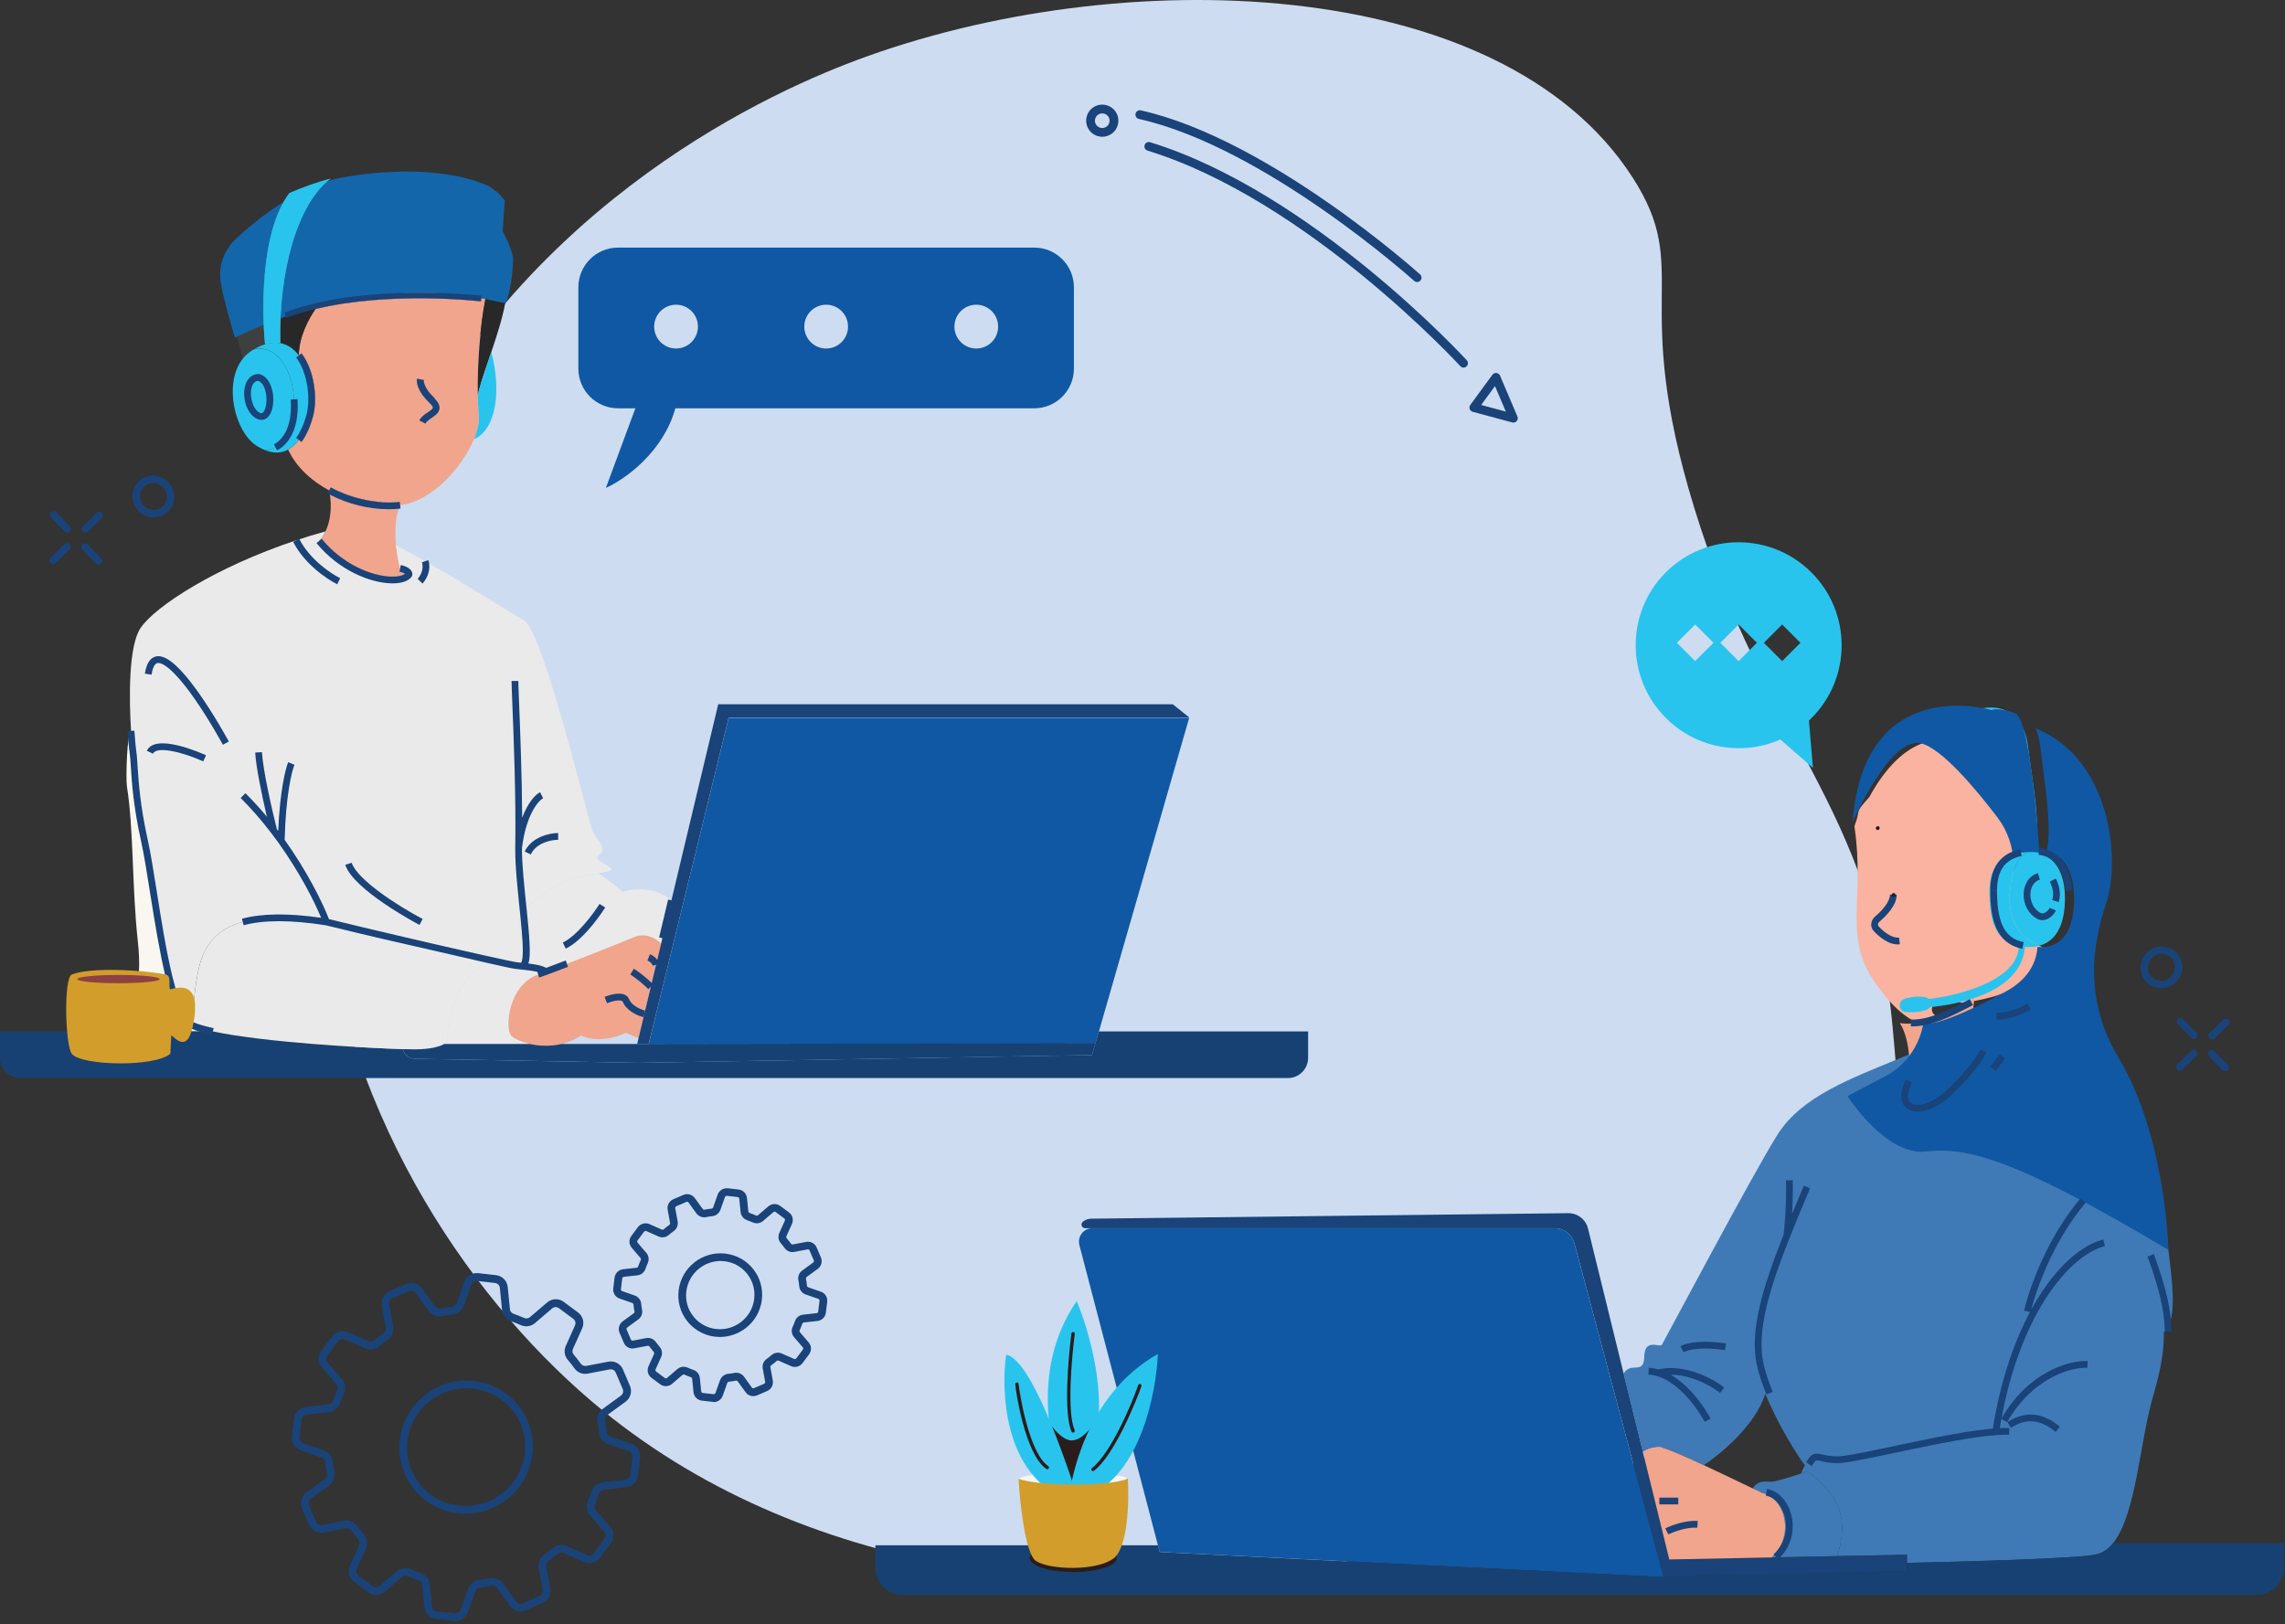 <svg width="588" height="418" viewBox="0 0 588 418" fill="none" xmlns="http://www.w3.org/2000/svg">
<rect x="0" y="0" width="588" height="418" fill="#333333" stroke="none"/>
<g clip-path="url(#clip0_1491_269)">
<path d="M99.22 126.44C90.41 145.96 77.37 183.34 82.61 229.84C89.33 289.49 122.63 336.52 155.01 362.94C262.47 450.63 459.2 393.98 485.25 311.38C489.98 296.39 488.65 281.94 487.01 264.16C481.81 207.59 454.42 190.78 435.99 130.72C419.22 76.06 435.75 69.91 420.08 45.61C386.08 -7.1 287.91 -9.76 220.36 15.51C194.41 25.22 131.46 54.99 99.22 126.44Z" fill="#CDDCF1"/>
<path d="M376.57 94.21C376.39 94.19 376.22 94.11 376.09 93.97C375.7 93.54 336.58 51.04 295.42 38.38C295.03 38.26 294.81 37.85 294.93 37.46C295.05 37.07 295.47 36.85 295.85 36.97C337.4 49.75 376.78 92.55 377.18 92.98C377.45 93.28 377.43 93.75 377.13 94.02C376.97 94.16 376.77 94.23 376.57 94.21Z" fill="#194379"/>
<path d="M295.63 37.33C295.48 37.33 295.35 37.43 295.3 37.57C295.24 37.75 295.35 37.95 295.53 38C336.78 50.69 375.98 93.27 376.37 93.7C376.45 93.78 376.53 93.81 376.6 93.81C376.69 93.81 376.79 93.79 376.86 93.72C376.93 93.66 376.97 93.57 376.97 93.48C376.97 93.39 376.94 93.3 376.88 93.23C376.49 92.8 337.22 50.09 295.73 37.33C295.7 37.33 295.66 37.31 295.63 37.31M376.63 94.6C376.63 94.6 376.56 94.6 376.53 94.6C376.25 94.58 375.98 94.45 375.79 94.24C375.4 93.81 336.34 51.38 295.29 38.76C294.7 38.58 294.36 37.95 294.54 37.35C294.72 36.76 295.36 36.42 295.95 36.6C337.65 49.42 377.06 92.29 377.45 92.72C377.65 92.94 377.76 93.23 377.74 93.53C377.73 93.83 377.6 94.11 377.37 94.31C377.16 94.5 376.89 94.6 376.61 94.6H376.63Z" fill="#194379"/>
<path d="M364.62 72.19C364.47 72.18 364.31 72.11 364.19 72C363.81 71.66 325.78 37.51 293.17 30.21C292.77 30.12 292.52 29.73 292.61 29.33C292.7 28.93 293.09 28.68 293.49 28.77C326.48 36.15 364.8 70.55 365.18 70.9C365.48 71.17 365.51 71.64 365.23 71.94C365.07 72.12 364.84 72.2 364.62 72.18V72.19Z" fill="#194379"/>
<path d="M293.32 29.15C293.16 29.15 293.02 29.26 292.99 29.42C292.97 29.51 292.99 29.6 293.04 29.68C293.09 29.76 293.17 29.81 293.26 29.83C325.92 37.14 364.08 71.36 364.46 71.71C364.52 71.76 364.59 71.79 364.66 71.8C364.78 71.81 364.87 71.77 364.95 71.69C365.01 71.62 365.04 71.53 365.04 71.44C365.04 71.35 364.99 71.26 364.93 71.2C364.55 70.85 326.3 36.52 293.42 29.16C293.39 29.16 293.37 29.16 293.34 29.16M364.68 72.59C364.68 72.59 364.62 72.59 364.58 72.59C364.33 72.57 364.11 72.47 363.92 72.3C363.54 71.96 325.54 37.87 293.07 30.61C292.78 30.54 292.52 30.37 292.36 30.11C292.2 29.86 292.15 29.55 292.21 29.26C292.35 28.65 292.94 28.27 293.56 28.4C326.64 35.8 365.04 70.28 365.43 70.62C365.65 70.82 365.78 71.1 365.8 71.4C365.81 71.7 365.71 71.99 365.51 72.21C365.3 72.45 364.99 72.58 364.67 72.58L364.68 72.59Z" fill="#194379"/>
<path d="M282.36 29.18C281.86 29.52 281.52 30.04 281.41 30.64C281.3 31.24 281.43 31.84 281.77 32.34C282.48 33.37 283.9 33.64 284.93 32.93C285.43 32.59 285.77 32.07 285.88 31.47C285.99 30.87 285.86 30.27 285.52 29.77C284.81 28.74 283.39 28.47 282.36 29.18ZM283.32 34.79C282.24 34.7 281.21 34.14 280.55 33.18C279.98 32.35 279.77 31.36 279.96 30.37C280.14 29.39 280.7 28.53 281.53 27.97C283.24 26.8 285.57 27.24 286.74 28.94C287.31 29.77 287.52 30.76 287.33 31.75C287.15 32.73 286.59 33.59 285.76 34.15C285.02 34.66 284.16 34.86 283.32 34.79Z" fill="#194379"/>
<path d="M283.64 29.18C283.26 29.18 282.9 29.29 282.58 29.51C282.17 29.79 281.89 30.22 281.79 30.72C281.69 31.22 281.8 31.71 282.09 32.13C282.68 32.99 283.85 33.21 284.71 32.62C285.12 32.34 285.4 31.91 285.5 31.41C285.59 30.92 285.49 30.42 285.2 30C284.92 29.59 284.49 29.31 283.99 29.21C283.87 29.19 283.75 29.18 283.64 29.18ZM283.65 33.72C282.8 33.72 281.96 33.31 281.45 32.56C281.05 31.97 280.9 31.26 281.03 30.57C281.16 29.87 281.56 29.26 282.14 28.86C282.72 28.46 283.43 28.31 284.13 28.44C284.83 28.57 285.44 28.97 285.84 29.55C286.24 30.14 286.39 30.84 286.26 31.54C286.13 32.24 285.73 32.85 285.15 33.25C284.69 33.56 284.17 33.71 283.65 33.71M283.36 34.4C284.14 34.47 284.91 34.26 285.54 33.83C286.28 33.32 286.78 32.56 286.94 31.68C287.11 30.8 286.92 29.91 286.41 29.17C285.36 27.64 283.27 27.25 281.74 28.3C281 28.81 280.5 29.57 280.34 30.45C280.18 31.33 280.36 32.22 280.87 32.96C281.44 33.79 282.34 34.32 283.35 34.41M283.64 35.2C283.52 35.2 283.4 35.2 283.29 35.18C282.05 35.07 280.93 34.42 280.23 33.4C279.61 32.49 279.37 31.39 279.58 30.3C279.78 29.21 280.4 28.27 281.31 27.65C283.19 26.36 285.77 26.85 287.06 28.73C287.69 29.64 287.92 30.74 287.71 31.83C287.51 32.92 286.89 33.86 285.98 34.48C285.29 34.95 284.47 35.2 283.64 35.2Z" fill="#194379"/>
<path d="M380.49 104.45L388.17 106.52L384.79 98.59L380.49 104.46M389.38 108.36C389.38 108.36 389.29 108.35 389.25 108.34L379.07 105.6C378.84 105.54 378.65 105.36 378.57 105.13C378.49 104.9 378.53 104.65 378.67 104.45L384.37 96.67C384.53 96.46 384.78 96.34 385.05 96.37C385.31 96.4 385.54 96.57 385.64 96.81L390.12 107.33C390.23 107.59 390.18 107.89 390 108.1C389.84 108.28 389.61 108.37 389.38 108.35V108.36Z" fill="#194379"/>
<path d="M381.15 104.22L387.5 105.93L384.7 99.37L381.15 104.22ZM388.85 107.11L379.85 104.68L384.89 97.8L388.86 107.11M384.96 96.76C384.85 96.76 384.75 96.81 384.69 96.9L378.99 104.68C378.92 104.77 378.91 104.89 378.94 105C378.98 105.11 379.07 105.19 379.18 105.22L389.36 107.96L389.39 108.36L389.42 107.97C389.52 107.97 389.64 107.94 389.71 107.85C389.8 107.75 389.82 107.61 389.77 107.49L385.29 96.97C385.24 96.86 385.13 96.78 385.01 96.76C385 96.76 384.98 96.76 384.97 96.76M389.44 108.75C389.44 108.75 389.38 108.75 389.34 108.75C389.28 108.75 389.21 108.73 389.15 108.72L378.97 105.98C378.61 105.88 378.32 105.62 378.2 105.26C378.08 104.91 378.13 104.52 378.35 104.22L384.05 96.44C384.29 96.11 384.69 95.95 385.09 95.99C385.49 96.04 385.84 96.3 386 96.67L390.48 107.19C390.65 107.58 390.58 108.05 390.29 108.37C390.08 108.62 389.76 108.76 389.44 108.76V108.75Z" fill="#194379"/>
<path d="M554.86 252.17C556.63 252.87 558.66 251.99 559.4 250.2C559.76 249.33 559.76 248.38 559.4 247.53C559.05 246.7 558.39 246.06 557.55 245.73C555.78 245.03 553.75 245.91 553.01 247.7C552.65 248.57 552.65 249.52 553.01 250.37C553.36 251.2 554.02 251.84 554.86 252.17ZM561.41 250.27C561.35 250.49 561.27 250.72 561.18 250.94C560.04 253.69 556.89 255.04 554.16 253.96C552.84 253.44 551.81 252.43 551.25 251.12C550.69 249.79 550.69 248.32 551.25 246.97C552.39 244.22 555.54 242.87 558.27 243.95C559.59 244.47 560.62 245.48 561.18 246.79C561.65 247.9 561.73 249.12 561.41 250.27Z" fill="#194379"/>
<path d="M565.43 271.39C565.39 271.55 565.3 271.7 565.17 271.83L561.61 275.29C561.23 275.66 560.62 275.65 560.25 275.27C559.88 274.89 559.89 274.28 560.27 273.91L563.83 270.45C564.21 270.08 564.82 270.09 565.19 270.47C565.44 270.72 565.51 271.08 565.43 271.39Z" fill="#194379"/>
<path d="M573.72 263.34C573.68 263.5 573.59 263.65 573.46 263.78L569.9 267.24C569.52 267.61 568.91 267.6 568.54 267.22C568.17 266.84 568.18 266.23 568.56 265.86L572.12 262.4C572.5 262.03 573.11 262.04 573.48 262.42C573.73 262.67 573.8 263.03 573.72 263.34Z" fill="#194379"/>
<path d="M573.55 275.01C573.51 275.17 573.42 275.32 573.29 275.45C572.91 275.82 572.3 275.81 571.93 275.43L568.47 271.87C568.1 271.49 568.11 270.88 568.49 270.51C568.87 270.14 569.48 270.15 569.85 270.53L573.31 274.09C573.56 274.34 573.63 274.7 573.55 275.01Z" fill="#194379"/>
<path d="M565.5 266.72C565.46 266.88 565.37 267.03 565.24 267.16C564.86 267.53 564.25 267.52 563.88 267.14L560.42 263.58C560.05 263.2 560.06 262.59 560.44 262.22C560.82 261.85 561.43 261.86 561.8 262.24L565.26 265.8C565.51 266.05 565.58 266.41 565.5 266.72Z" fill="#194379"/>
<path d="M527.77 244.51V244.74C527.43 251.92 516.97 255.81 509.09 257.41C507.6 257.72 506.2 257.94 504.98 258.08C504.75 258.11 504.53 258.03 504.33 257.91C503.13 257.2 498.74 257.53 497.71 258.48C497.38 258.79 497.21 259.16 497.15 259.53C497.03 260.42 497.61 261.32 498.41 261.44C500.08 261.7 503.72 261.48 504.73 260.48C504.9 260.31 505.11 260.21 505.35 260.18C508.88 259.82 513.97 258.95 518.56 257.03C517.82 257.4 517.08 257.76 516.36 258.13C509.46 261.66 503.38 265.23 497.14 264.32C496.55 264.23 495.95 264.11 495.35 263.93C491.18 262.73 486.9 259.36 482.23 252.47C474.29 240.79 479.91 231.26 477.23 212.9C477.2 212.72 477.23 212.53 477.29 212.36C479 207.97 476.92 209.69 480.93 205.24C480.98 205.18 481.03 205.11 481.07 205.05C495.64 178.56 515.81 191.62 523.48 216.05C523.63 216.53 523.34 219.87 523.84 219.82L523.03 219.91C523.19 219.89 522.88 219.85 523.03 219.91C523.57 220.11 522.44 220.3 523 220.43C523.86 220.63 524.08 221.74 523.38 222.28C521.53 223.72 520.2 226.18 520.2 230.37C520.2 237.61 521.63 243.29 527.76 244.49L527.77 244.51Z" fill="#F9B3A0"/>
<path d="M490.12 278.43C486.12 286.08 493.54 288.09 500.81 281.04C506.63 275.4 508.85 271.73 509.24 270.6C508.62 269.72 508.21 268.54 507.96 267.21C507.56 265.07 507.55 262.56 507.7 260.42C507.79 259.13 507.93 257.98 508.08 257.11C501.18 260.63 495.1 264.21 488.87 263.3C490.2 265.28 490.98 268.43 491.22 271.38C491.48 274.53 491.11 277.44 490.12 278.43Z" fill="#F0A58C"/>
<path d="M500.81 281.03C493.54 288.08 486.13 286.08 490.12 278.42C491.11 277.43 491.47 274.52 491.22 271.37C490.67 271.6 490.11 271.84 489.56 272.07C476.59 277.49 463.7 281.98 457.36 292.08C450.76 302.61 428.16 345.32 427.64 346.1C427.12 346.88 423.21 344.27 423.12 349.14C423.03 354.01 419.69 350.27 417.8 353.49L422.76 373.67C423.38 373.23 425.1 372.38 427.12 372.45C428.34 372.49 433.14 374.59 438.45 377.06C442.67 374.3 451.75 366.78 454.27 358.71C457.1 365.62 461.26 372.52 463.53 375.85L464.45 377.07C463.99 377.92 463.66 378.7 463.53 379.07L463.49 379.21C464.12 379 464.7 378.8 465.18 378.64C471.26 383.51 476.56 388.92 472.74 400.49L490.72 400.13V402.22C504.8 401.93 534.15 401.11 538.95 400.13C540.84 399.84 542.41 398.79 543.73 397.17C549.68 389.87 550.64 371.12 553.98 359.59C555.91 352.95 556.9 347.95 556.83 342.89C559.68 340.28 559.63 334.02 557.98 321.67C555.46 309.49 552.77 297.75 547.12 293.83C542.6 290.7 523.34 277.57 514.27 271.39C513.72 269.97 511.69 267.15 507.95 267.22C508.2 268.55 508.61 269.73 509.23 270.61C508.85 271.74 506.62 275.41 500.8 281.05L500.81 281.03Z" fill="#3F7AB6"/>
<path d="M463.49 379.21C460.69 380.14 456.85 381.34 455.88 381.34C454.44 381.34 452.42 380.84 451.12 382.99L451.06 383.08C451.97 383.52 452.78 383.9 453.45 384.21C459.1 385.25 462.14 395.08 455.88 400.82L472.74 400.49C476.56 388.93 471.26 383.52 465.18 378.64C464.7 378.8 464.12 379 463.49 379.21Z" fill="#3F7AB6"/>
<path d="M298.43 399.42L428.08 405.86L405.13 319.96C404.52 317.68 402.45 316.09 400.09 316.09H281.12C278.84 316.09 277.18 318.25 277.76 320.45L297.97 397.68L298.43 399.42Z" fill="#1058A3"/>
<path d="M490.73 404.3L428.08 405.87L298.43 399.43L297.98 397.69H225.27V403.52C225.27 407.37 228.38 410.48 232.22 410.48H580.75C584.59 410.48 587.7 407.37 587.7 403.52V397.17H543.73C542.41 398.79 540.84 399.84 538.95 400.13C534.15 401.1 504.8 401.93 490.72 402.22V404.31L490.73 404.3Z" fill="#174172"/>
<path d="M428.08 405.86L490.73 404.29V400.12L472.75 400.48L455.89 400.81L429.56 401.33L427.83 394.28L425.91 386.45L422.77 373.67L417.81 353.49L408.65 316.19C408.07 313.83 405.95 312.19 403.53 312.22L280.81 313.64C280.02 313.64 279.25 313.93 278.64 314.43C277.96 314.99 278.36 316.09 279.24 316.09H400.11C402.47 316.09 404.53 317.68 405.15 319.96L428.09 405.86H428.08Z" fill="#194379"/>
<path d="M429.56 401.34L455.89 400.82C462.15 395.08 459.11 385.25 453.46 384.21C452.79 383.9 451.98 383.51 451.07 383.08C447.69 381.47 442.89 379.14 438.46 377.08C433.15 374.61 428.35 372.51 427.13 372.47C425.11 372.4 423.39 373.25 422.77 373.69L425.91 386.47L427.83 394.3L429.56 401.35V401.34Z" fill="#F0A58C"/>
<path d="M287.4 400.96C287.4 401.2 287.33 401.43 287.18 401.67C287.03 401.91 286.82 402.13 286.54 402.35C286.26 402.57 285.91 402.78 285.5 402.98C285.09 403.18 284.63 403.36 284.11 403.53C283.59 403.7 283.03 403.85 282.41 403.98C281.8 404.11 281.15 404.22 280.47 404.31C279.79 404.4 279.09 404.47 278.37 404.52C277.65 404.57 276.92 404.59 276.18 404.59C275.44 404.59 274.72 404.57 274 404.52C273.28 404.47 272.58 404.4 271.9 404.31C271.22 404.22 270.58 404.11 269.96 403.98C269.35 403.85 268.78 403.69 268.26 403.53C267.74 403.36 267.27 403.18 266.87 402.98C266.47 402.78 266.12 402.57 265.83 402.35C265.55 402.13 265.34 401.9 265.19 401.67C265.04 401.44 264.97 401.2 264.97 400.96C264.97 400.72 265.04 400.49 265.19 400.25C265.34 400.01 265.55 399.79 265.83 399.57C266.11 399.35 266.46 399.14 266.87 398.94C267.28 398.74 267.74 398.56 268.26 398.39C268.78 398.22 269.34 398.07 269.96 397.94C270.57 397.81 271.22 397.69 271.9 397.6C272.58 397.51 273.28 397.44 274 397.39C274.72 397.34 275.45 397.32 276.18 397.32C276.91 397.32 277.64 397.34 278.37 397.39C279.09 397.44 279.79 397.51 280.47 397.6C281.15 397.69 281.79 397.8 282.41 397.94C283.02 398.07 283.59 398.22 284.11 398.39C284.63 398.56 285.09 398.74 285.5 398.94C285.91 399.14 286.25 399.35 286.54 399.57C286.82 399.79 287.03 400.02 287.18 400.25C287.33 400.48 287.4 400.72 287.4 400.96Z" fill="#2B1C1C"/>
<path d="M290.23 380.7C290.23 380.8 290.14 380.91 289.96 381.01C289.78 381.11 289.51 381.21 289.16 381.31C288.81 381.41 288.37 381.5 287.86 381.59C287.35 381.68 286.76 381.76 286.11 381.83C285.46 381.9 284.74 381.97 283.98 382.03C283.21 382.09 282.4 382.14 281.54 382.18C280.69 382.22 279.8 382.25 278.9 382.27C277.99 382.29 277.08 382.3 276.15 382.3C275.22 382.3 274.31 382.3 273.4 382.27C272.49 382.25 271.61 382.22 270.75 382.18C269.9 382.14 269.08 382.09 268.31 382.03C267.54 381.97 266.83 381.91 266.18 381.83C265.53 381.75 264.94 381.67 264.43 381.59C263.92 381.5 263.48 381.41 263.13 381.31C262.77 381.21 262.51 381.11 262.33 381.01C262.15 380.91 262.06 380.8 262.06 380.7C262.06 380.6 262.15 380.49 262.33 380.39C262.51 380.29 262.78 380.19 263.13 380.09C263.48 379.99 263.92 379.9 264.43 379.81C264.94 379.72 265.53 379.64 266.18 379.57C266.83 379.49 267.55 379.43 268.31 379.37C269.08 379.31 269.89 379.26 270.75 379.22C271.61 379.18 272.49 379.15 273.4 379.13C274.31 379.11 275.22 379.1 276.15 379.1C277.08 379.1 277.99 379.11 278.9 379.13C279.81 379.15 280.69 379.18 281.54 379.22C282.4 379.26 283.21 379.31 283.98 379.37C284.75 379.43 285.46 379.49 286.11 379.57C286.76 379.64 287.35 379.73 287.86 379.81C288.37 379.9 288.81 379.99 289.16 380.09C289.51 380.19 289.78 380.29 289.96 380.39C290.14 380.49 290.23 380.6 290.23 380.7Z" fill="#F6F6F6"/>
<path d="M277.06 334.86C264.29 353.37 271.89 375 271.74 375.86C273.26 378.12 274.56 382.54 276.35 380.28C288.25 369.72 280.81 343.4 277.06 334.86Z" fill="#29C4ED"/>
<path d="M275.41 381.68C280.6 378.86 284.14 369.22 283.96 363.01C282.08 365.66 279.07 370.67 275.78 370.71C273.04 370.75 269.98 366.32 268.27 363.69C267.73 369.55 268.92 379.29 275.41 381.68Z" fill="#2B1C1C"/>
<path d="M297.94 348.46C278.41 359.57 275.85 382.36 275.34 383.06C275.72 385.76 275.58 386.81 278.18 385.56C293.49 381.23 297.61 357.78 297.94 348.47V348.46Z" fill="#29C4ED"/>
<path d="M258.92 348.63C266.2 349.91 276.41 383.01 276.79 383.79C275.92 386.37 275.08 386.81 272.75 385.11C258.42 378.08 257.56 357.86 258.92 348.63Z" fill="#29C4ED"/>
<path d="M286.54 401.09C290.18 398.38 290.6 386.73 290.23 380.51C285.96 382.62 267.16 382.52 262.11 380.57C262.42 386.89 263.89 399.88 266.54 401.7C269.86 403.98 281.99 404.47 286.54 401.08V401.09Z" fill="#D29D2A"/>
<path d="M276.14 368.69C275.98 368.69 275.82 368.59 275.74 368.43C273.71 363.91 274.83 349.94 275.71 343.19C275.74 342.95 275.96 342.79 276.2 342.81C276.44 342.84 276.6 343.06 276.57 343.3C275.7 349.97 274.58 363.73 276.54 368.07C276.64 368.29 276.54 368.55 276.32 368.65C276.26 368.68 276.2 368.69 276.14 368.69Z" fill="#2B1C1C"/>
<path d="M269.5 378.11C269.41 378.11 269.33 378.09 269.26 378.04C263.71 374.32 261.26 357.28 261.26 356.24C261.26 356 261.45 355.8 261.69 355.8C261.93 355.8 262.13 355.99 262.13 356.24C262.13 356.56 262.73 361 264 365.79C265.62 371.89 267.61 375.88 269.75 377.31C269.95 377.44 270 377.71 269.87 377.92C269.79 378.04 269.65 378.11 269.51 378.11H269.5Z" fill="#2B1C1C"/>
<path d="M281.25 378.6C281.12 378.6 280.99 378.54 280.9 378.43C280.75 378.24 280.79 377.97 280.99 377.82C285.65 374.29 291.12 361.68 292.9 356.47C292.98 356.24 293.23 356.12 293.45 356.2C293.68 356.28 293.8 356.53 293.72 356.75C292.58 360.1 286.81 374.51 281.51 378.52C281.43 378.58 281.34 378.61 281.25 378.61V378.6Z" fill="#2B1C1C"/>
<path d="M522.43 219.28C522.59 219.26 522.74 219.26 522.88 219.28C523.11 219.28 523.35 219.29 523.57 219.31C525.48 213.54 522.75 199.66 521.92 192.49C521.69 190.52 521.24 188.84 520.6 187.44C518.32 182.5 513.66 181.11 508.11 182.74C514.63 184.83 520.01 207.18 520.01 219.43C520.85 219.32 521.67 219.28 522.43 219.27V219.28Z" fill="#29C4ED"/>
<path d="M490.12 260.42C491.93 260.7 496.03 260.42 496.64 259.2C500.17 258.87 505.5 258.01 510.28 256.01C515.66 253.77 520.35 250.09 521.03 244.15L521.05 243.68C520.5 243.64 519.98 243.58 519.49 243.48V243.71C519.15 250.9 508.69 254.78 500.81 256.38C499.15 256.72 497.6 256.96 496.29 257.1C495.68 256.11 490.55 256.41 489.42 257.45C489.09 257.75 488.91 258.12 488.86 258.49C488.74 259.38 489.32 260.28 490.11 260.4L490.12 260.42Z" fill="#29C4ED"/>
<path d="M494.04 191.26C499.43 192.18 508.71 203.4 514.04 210.41C516.68 213.89 518.15 218.25 518.18 222.78L518.2 225.44L524.98 222.2C524.98 222.2 522.88 185.19 518.57 183.56C514.26 181.93 512.47 182.74 512.47 182.74C512.47 182.74 479.73 172.87 476.71 211.62C476.71 211.62 486.15 189.91 494.04 191.27V191.26Z" fill="#1058A3"/>
<path d="M539.53 242.23C539.61 241.8 539.69 241.36 539.77 240.92C540.28 238.18 540.95 235.48 541.86 232.87C545.97 221.01 542.96 195.15 523.87 187.45C524.46 188.84 524.87 190.52 525.08 192.5C525.84 199.67 528.33 213.55 526.59 219.32C530.53 219.7 533.27 223.6 533.65 229.38C534 234.69 533.14 241.65 527.86 243.35C527.08 243.6 526.22 243.74 525.24 243.74C524.91 243.74 524.6 243.73 524.29 243.7L524.27 244.17C523.65 250.11 519.37 253.78 514.46 256.03C513.78 256.4 513.11 256.76 512.45 257.13C512.45 257.13 498.43 264.52 494.92 263.32C494.92 263.32 494.01 272.31 485.09 277C476.17 281.69 475.42 282.09 475.42 282.09C475.42 282.09 485.27 297.57 495.68 296.35C506.09 295.13 518.61 298.19 557.98 321.67C557.98 321.67 557.44 292.52 545.06 272.05C539.74 263.25 537.63 252.58 539.53 242.23Z" fill="#1058A3"/>
<path d="M524.96 243.33C530.74 241.64 531.68 234.67 531.3 229.36C530.89 223.58 527.89 219.67 523.57 219.3C523.34 219.28 523.11 219.27 522.88 219.27C522.73 219.27 522.58 219.27 522.43 219.27C520.72 219.46 518.11 221.61 517.32 228.14C516.45 235.27 518.62 241.1 524.97 243.32L524.96 243.33Z" fill="#29C4ED"/>
<path d="M522.1 243.72C523.17 243.72 524.12 243.58 524.97 243.33C518.63 241.11 516.45 235.28 517.32 228.15C518.11 221.63 520.72 219.47 522.43 219.28C521.67 219.28 520.85 219.33 520.01 219.44C519.67 219.48 519.32 219.54 518.97 219.61C515.42 220.33 511.93 222.58 511.93 229.37C511.93 236.61 513.36 242.29 519.49 243.49C519.98 243.58 520.5 243.65 521.05 243.69C521.38 243.71 521.73 243.73 522.09 243.73L522.1 243.72Z" fill="#29C4ED"/>
<path d="M465.56 375.19L464.78 376.32L466.21 377.31L466.99 376.18L465.56 375.19ZM491.72 264.15C497.04 264.24 502.25 261.5 507.69 258.69L506.89 257.14C501.34 260.01 496.54 262.48 491.75 262.4L491.72 264.14M514.6 271.37L512.17 274.5L513.54 275.57L515.98 272.44L514.61 271.37M482.51 235.89C481.48 236.76 481.08 238.44 482.16 239.6L483.43 238.41C483.18 238.15 483.17 237.61 483.63 237.22L482.51 235.89ZM482.16 239.6C482.95 240.44 483.96 241.36 485.09 242.03C486.21 242.7 487.53 243.19 488.89 243.02L488.68 241.29C487.86 241.39 486.94 241.1 485.98 240.53C485.03 239.97 484.14 239.17 483.43 238.4L482.16 239.59M486.35 230.24C486.35 231.08 485.91 232.08 485.14 233.13C484.39 234.16 483.41 235.13 482.5 235.89L483.62 237.22C484.59 236.4 485.69 235.33 486.54 234.16C487.38 233.01 488.08 231.64 488.08 230.24H486.34M524.26 236.49C525.44 237.12 526.6 236.75 527.4 236.22C528.18 235.7 528.8 234.92 529.04 234.3L527.43 233.65C527.33 233.9 526.96 234.42 526.44 234.76C525.94 235.09 525.49 235.16 525.08 234.94L524.26 236.47M529.76 232.16C530.38 230.2 530.02 227.98 529 226.09L527.47 226.92C528.32 228.48 528.55 230.21 528.1 231.64L529.76 232.16ZM524.42 224.71C521.89 225.47 520.74 227.91 520.74 230.27C520.74 232.63 521.88 235.21 524.26 236.48L525.08 234.95C523.38 234.05 522.48 232.14 522.48 230.27C522.48 228.4 523.37 226.84 524.92 226.37L524.42 224.7M513.74 262.46C517.23 262.39 520.75 260.88 522.6 259.78L521.71 258.28C520.01 259.3 516.79 260.66 513.71 260.72L513.74 262.46ZM530.08 367.18C528.66 366.02 526.79 364.74 524.5 364.25C522.17 363.75 519.51 364.09 516.55 365.99L517.49 367.45C520.09 365.78 522.29 365.55 524.14 365.95C526.02 366.35 527.63 367.42 528.99 368.52L530.08 367.17M516.47 366.03C523.25 354.28 533.2 351.84 537.14 352.02L537.23 350.28C532.65 350.06 522.09 352.82 514.97 365.15L516.47 366.02M535.39 308.4C526.72 318.56 522.1 331.88 520.87 337.3L522.56 337.69C523.76 332.44 528.28 319.41 536.71 309.53L535.39 308.4ZM541.23 319C535.92 320.37 529.94 325.34 524.74 333.57C519.52 341.83 515.02 353.46 512.7 368.35L514.42 368.62C516.71 353.92 521.14 342.52 526.22 334.5C531.31 326.45 536.98 321.9 541.67 320.69L541.24 319.01M513.48 367.61C507.17 368.07 498.17 369.89 490.16 371.58C486.14 372.42 482.37 373.24 479.29 373.84C476.17 374.45 473.86 374.82 472.7 374.82V376.56C474.06 376.56 476.55 376.15 479.62 375.54C482.72 374.94 486.51 374.12 490.51 373.28C498.55 371.59 507.44 369.8 513.6 369.35L513.47 367.61M517.05 367.51C515.99 367.48 514.79 367.51 513.48 367.61L513.61 369.35C514.87 369.26 516.01 369.22 517 369.25L517.05 367.51ZM459.59 303.77C459.73 310.33 459.22 315.94 458.94 317.9L460.66 318.14C460.94 316.09 461.46 310.39 461.32 303.74L459.58 303.78M459 317.69C456.38 324.29 454.18 330.44 452.87 336.02C451.56 341.59 451.11 346.66 452.05 351.08L453.75 350.72C452.89 346.66 453.28 341.88 454.56 336.42C455.84 330.97 458 324.91 460.61 318.34L459 317.69ZM464.18 305.15C462.36 309.49 460.6 313.68 459 317.69L460.61 318.34C462.2 314.35 463.95 310.17 465.78 305.83L464.18 305.15ZM433.22 348.01C434.53 347.34 436.53 347.08 438.62 347.06C440.68 347.04 442.68 347.27 443.88 347.48L444.18 345.77C442.89 345.54 440.78 345.31 438.61 345.32C436.47 345.34 434.11 345.6 432.43 346.46L433.22 348.01ZM426.89 354.17C429.92 353.39 433.17 353.91 436.03 354.93C438.9 355.94 441.31 357.42 442.63 358.46L443.7 357.09C442.24 355.95 439.67 354.37 436.61 353.3C433.56 352.22 429.95 351.61 426.46 352.5L426.89 354.18M426.43 354.16C429.54 355.09 432.33 357.47 434.5 359.95C436.66 362.42 438.14 364.91 438.66 365.91L440.2 365.11C439.63 364.01 438.07 361.4 435.81 358.81C433.55 356.23 430.5 353.56 426.93 352.5L426.43 354.17M424.18 353.76C424.94 353.8 425.69 353.94 426.43 354.16L426.93 352.49C426.08 352.23 425.19 352.07 424.28 352.02L424.19 353.76M452.05 351.07C452.58 353.56 453.48 356.23 454.56 358.87L456.17 358.21C455.11 355.63 454.25 353.06 453.75 350.7L452.05 351.06M436.88 391.43C435.25 391.32 433.51 391.62 432.04 392.03C430.56 392.44 429.28 392.97 428.53 393.34L429.31 394.9C429.95 394.58 431.13 394.09 432.5 393.71C433.88 393.33 435.4 393.07 436.76 393.17L436.88 391.43ZM427 387.17H431.87V385.43H427V387.17ZM457.57 401.29C460.95 398.19 461.82 393.97 461.08 390.41C460.35 386.89 458 383.79 454.71 383.19L454.39 384.9C456.75 385.34 458.74 387.67 459.38 390.77C460.01 393.81 459.27 397.38 456.4 400.02L457.58 401.3M472.71 374.81C470.86 374.81 469.64 374.45 468.59 374.24C468.09 374.14 467.53 374.05 466.99 374.17C466.39 374.3 465.92 374.65 465.55 375.2L467 376.16C467.16 375.93 467.26 375.89 467.35 375.87C467.51 375.84 467.75 375.85 468.25 375.95C469.18 376.14 470.65 376.56 472.71 376.56V374.82M552.62 323.36C555.59 331.56 556.99 337.2 557.07 342.73L558.81 342.71C558.72 336.89 557.25 331.03 554.26 322.76L552.63 323.36M502.51 281.49C505.45 278.65 507.48 276.29 508.85 274.48C510.2 272.7 510.92 271.41 511.15 270.71L509.51 270.15C509.36 270.58 508.78 271.69 507.46 273.44C506.16 275.16 504.18 277.46 501.3 280.25L502.51 281.5M490.45 277.86C489.4 279.86 489.03 281.64 489.33 283.07C489.65 284.57 490.7 285.56 492.12 285.92C493.5 286.27 495.18 286.04 496.94 285.31C498.72 284.58 500.63 283.32 502.51 281.49L501.3 280.24C499.55 281.94 497.81 283.07 496.28 283.7C494.73 284.34 493.45 284.46 492.55 284.23C491.71 284.02 491.2 283.51 491.03 282.7C490.84 281.82 491.03 280.48 491.99 278.66L490.45 277.85M512.16 229.2C512.16 232.85 512.52 236.24 513.72 238.89C514.95 241.6 517.06 243.52 520.42 244.18L520.75 242.47C517.98 241.93 516.31 240.41 515.3 238.17C514.26 235.87 513.89 232.8 513.89 229.21H512.15M533.27 229.13C532.84 223.12 529.66 218.69 524.74 218.27L524.59 220C528.31 220.33 531.13 223.7 531.53 229.26L533.26 229.14M519.89 218.59C518.01 218.97 516.04 219.78 514.56 221.47C513.07 223.17 512.15 225.65 512.15 229.2H513.89C513.89 225.95 514.72 223.92 515.87 222.62C517.02 221.31 518.58 220.63 520.24 220.29L519.89 218.59ZM466.28 375.68L466.99 376.18V376.16L466.27 375.68" fill="#194379"/>
<circle cx="487.28" cy="230.32" r="0.495" fill="#2B1C1D"/>
<circle cx="483.2" cy="213.12" r="0.495" fill="#2B1C1D"/>
<path d="M322.37 362.39C322.5 362.67 322.62 362.96 322.73 363.25C322.85 362.95 322.97 362.66 323.1 362.37C323.23 362.09 323.36 361.81 323.5 361.54L327.34 353.98C327.41 353.85 327.48 353.75 327.55 353.68C327.62 353.61 327.7 353.55 327.79 353.52C327.88 353.49 327.98 353.47 328.09 353.47H331.13V368.41H328.07V359.81C328.07 359.39 328.09 358.94 328.13 358.46L324.17 366.15C324.05 366.39 323.88 366.57 323.67 366.69C323.46 366.81 323.22 366.87 322.96 366.87H322.49C322.22 366.87 321.99 366.81 321.78 366.69C321.57 366.57 321.41 366.39 321.28 366.15L317.3 358.45C317.33 358.69 317.35 358.93 317.36 359.16C317.37 359.4 317.38 359.61 317.38 359.81V368.41H314.32V353.47H317.36C317.47 353.47 317.57 353.49 317.66 353.52C317.75 353.55 317.83 353.61 317.9 353.68C317.97 353.75 318.04 353.85 318.11 353.98L321.96 361.57C322.1 361.83 322.23 362.1 322.36 362.38L322.37 362.39Z" fill="#DFE9F2"/>
<path d="M337.91 362.69H341.99L340.62 358.6C340.53 358.34 340.43 358.03 340.31 357.68C340.19 357.33 340.07 356.95 339.96 356.54C339.85 356.96 339.74 357.34 339.62 357.7C339.5 358.06 339.39 358.36 339.29 358.62L337.91 362.69ZM347.51 368.41H344.82C344.52 368.41 344.27 368.34 344.08 368.2C343.89 368.06 343.75 367.88 343.67 367.66L342.79 365.05H337.11L336.23 367.66C336.16 367.85 336.03 368.02 335.83 368.18C335.63 368.34 335.39 368.41 335.1 368.41H332.39L338.18 353.46H341.73L347.52 368.41H347.51Z" fill="#DFE9F2"/>
<path d="M353.03 362.69H357.11L355.74 358.6C355.65 358.34 355.55 358.03 355.43 357.68C355.31 357.33 355.19 356.95 355.08 356.54C354.97 356.96 354.86 357.34 354.74 357.7C354.62 358.06 354.51 358.36 354.41 358.62L353.03 362.69ZM362.64 368.41H359.95C359.65 368.41 359.4 368.34 359.21 368.2C359.02 368.06 358.88 367.88 358.8 367.66L357.92 365.05H352.24L351.36 367.66C351.29 367.85 351.16 368.02 350.96 368.18C350.76 368.34 350.52 368.41 350.23 368.41H347.52L353.31 353.46H356.86L362.65 368.41H362.64Z" fill="#DFE9F2"/>
<path d="M366.05 353.48C366.15 353.49 366.24 353.52 366.33 353.56C366.42 353.6 366.49 353.65 366.57 353.72C366.65 353.79 366.73 353.88 366.83 354L373.93 362.98C373.9 362.69 373.88 362.41 373.87 362.14C373.86 361.87 373.85 361.62 373.85 361.38V353.47H376.91V368.42H375.1C374.83 368.42 374.61 368.38 374.42 368.3C374.23 368.22 374.06 368.07 373.89 367.85L366.84 358.94C366.86 359.2 366.88 359.46 366.89 359.7C366.9 359.95 366.91 360.18 366.91 360.4V368.41H363.85V353.46H365.68C365.83 353.46 365.96 353.46 366.06 353.48H366.05Z" fill="#DFE9F2"/>
<path d="M383.67 362.69H387.75L386.38 358.6C386.29 358.34 386.19 358.03 386.07 357.68C385.95 357.33 385.83 356.95 385.72 356.54C385.61 356.96 385.5 357.34 385.38 357.7C385.26 358.06 385.15 358.36 385.05 358.62L383.67 362.69ZM393.28 368.41H390.59C390.29 368.41 390.04 368.34 389.85 368.2C389.66 368.06 389.52 367.88 389.44 367.66L388.56 365.05H382.88L382 367.66C381.93 367.85 381.8 368.02 381.6 368.18C381.4 368.34 381.16 368.41 380.87 368.41H378.16L383.95 353.46H387.5L393.29 368.41H393.28Z" fill="#DFE9F2"/>
<path d="M458.6 170.14L453.89 165.43L458.6 160.72L463.31 165.43L458.6 170.14ZM447.4 170.14L442.7 165.43L447.4 160.72L452.11 165.43L447.4 170.14ZM436.22 170.14L431.51 165.43L436.22 160.72L440.93 165.43L436.22 170.14ZM466.16 184.8C476.5 174.46 476.49 157.68 466.14 147.33C455.79 136.97 439 136.97 428.66 147.3C418.32 157.65 418.33 174.43 428.68 184.78C436.65 192.75 448.42 194.6 458.14 190.31L466.52 197.62L465.49 185.45C465.72 185.24 465.94 185.02 466.16 184.8Z" fill="#29C4ED"/>
<path d="M110.03 359.76L110.46 360.31C107.19 362.86 105.1 366.53 104.58 370.63C104.06 374.72 105.16 378.76 107.69 382C112.91 388.68 122.65 389.83 129.4 384.56C132.67 382 134.76 378.34 135.28 374.25C135.8 370.16 134.7 366.12 132.17 362.88C126.95 356.2 117.21 355.05 110.46 360.32L110.03 359.77M125.79 388.18C119.06 390.71 111.21 388.77 106.59 382.86C103.83 379.33 102.62 374.92 103.19 370.45C103.76 365.98 106.03 361.99 109.6 359.21C116.96 353.46 127.58 354.72 133.28 362.01C136.04 365.54 137.25 369.95 136.68 374.42C136.11 378.89 133.84 382.88 130.27 385.66C128.88 386.75 127.36 387.59 125.79 388.18ZM122.6 407.04C122.84 406.95 123.09 406.89 123.35 406.86C124.28 406.76 125.23 406.61 126.16 406.43C127.34 406.2 128.55 406.68 129.26 407.65L132.62 412.28C133.09 412.93 133.93 413.16 134.69 412.84L138.93 411C139.68 410.68 140.1 409.9 139.96 409.1L138.93 403.46C138.71 402.28 139.2 401.07 140.16 400.37C140.94 399.81 141.7 399.21 142.42 398.59C143.32 397.82 144.61 397.63 145.7 398.11L150.94 400.42C151.68 400.75 152.54 400.52 153.03 399.87L155.8 396.17C156.29 395.52 156.26 394.64 155.74 394.03L152.01 389.68C151.23 388.77 151.05 387.48 151.53 386.4C151.92 385.53 152.28 384.64 152.6 383.74C153 382.62 154.03 381.82 155.22 381.69L160.95 381.07C161.76 380.98 162.39 380.36 162.49 379.55L163.05 374.98C163.15 374.18 162.69 373.44 161.93 373.17L156.51 371.28C155.38 370.89 154.57 369.87 154.45 368.68C154.36 367.75 154.22 366.81 154.05 365.88C153.83 364.71 154.32 363.49 155.3 362.78L159.97 359.38C160.63 358.9 160.87 358.05 160.55 357.31L158.75 353.09C158.43 352.35 157.66 351.94 156.86 352.09L151.2 353.17C150.02 353.4 148.8 352.92 148.11 351.96C147.55 351.18 146.96 350.43 146.35 349.72C145.58 348.82 145.4 347.54 145.9 346.44L148.26 341.19C148.59 340.45 148.37 339.6 147.73 339.12L144.05 336.39C143.4 335.91 142.52 335.94 141.9 336.47L137.5 340.23C136.59 341.01 135.3 341.21 134.22 340.73C133.35 340.35 132.46 340 131.57 339.68C130.45 339.29 129.65 338.27 129.53 337.08L128.96 331.36C128.88 330.56 128.26 329.94 127.46 329.85L122.89 329.33C122.08 329.24 121.33 329.71 121.05 330.48L119.11 335.9C118.71 337.03 117.68 337.84 116.5 337.97C115.57 338.07 114.62 338.22 113.69 338.4C112.51 338.63 111.3 338.15 110.59 337.18L107.23 332.55C106.76 331.9 105.9 331.68 105.16 331.99L100.92 333.83C100.17 334.15 99.75 334.93 99.9 335.73L100.93 341.37C101.15 342.55 100.66 343.76 99.69 344.46C98.91 345.02 98.15 345.62 97.43 346.24C96.53 347.01 95.24 347.2 94.15 346.72L88.91 344.41C88.17 344.08 87.31 344.31 86.82 344.96L84.05 348.66C83.56 349.31 83.59 350.19 84.11 350.8L87.84 355.15C88.62 356.06 88.8 357.35 88.31 358.44C87.92 359.3 87.56 360.19 87.25 361.07C86.85 362.19 85.82 363 84.63 363.13L78.89 363.75C78.08 363.84 77.45 364.46 77.35 365.27L76.79 369.84C76.69 370.64 77.15 371.38 77.91 371.65L83.32 373.54C84.45 373.93 85.26 374.95 85.38 376.14C85.47 377.07 85.61 378.01 85.78 378.94C86 380.11 85.51 381.33 84.54 382.04L79.87 385.44C79.21 385.92 78.97 386.77 79.29 387.51L81.09 391.73C81.4 392.47 82.18 392.88 82.98 392.73L88.64 391.65C89.83 391.42 91.04 391.9 91.73 392.86C92.29 393.63 92.88 394.39 93.49 395.1C94.26 396 94.44 397.28 93.94 398.38L91.58 403.63C91.25 404.37 91.47 405.22 92.11 405.7L95.79 408.43C96.44 408.91 97.32 408.88 97.94 408.35L102.34 404.59C103.25 403.81 104.55 403.62 105.63 404.1C106.49 404.48 107.37 404.83 108.26 405.13C109.39 405.52 110.2 406.55 110.31 407.74L110.89 413.46C110.97 414.26 111.59 414.88 112.39 414.97L116.97 415.49C117.76 415.58 118.54 415.1 118.81 414.34L120.75 408.92C121.06 408.04 121.76 407.35 122.61 407.03M135.1 414.19C133.78 414.69 132.32 414.26 131.49 413.11L128.13 408.48C127.74 407.95 127.08 407.69 126.43 407.81C125.46 408 124.47 408.15 123.5 408.25C122.84 408.32 122.28 408.77 122.06 409.39L120.12 414.81C119.62 416.19 118.26 417.04 116.81 416.88L112.23 416.36C110.77 416.19 109.64 415.06 109.5 413.59L108.92 407.87C108.85 407.22 108.42 406.66 107.8 406.45C106.88 406.13 105.96 405.77 105.07 405.37C104.47 405.11 103.76 405.21 103.25 405.65L98.85 409.41C97.73 410.37 96.13 410.43 94.95 409.55L91.27 406.82C90.09 405.95 89.69 404.4 90.3 403.05L92.66 397.8C92.93 397.2 92.84 396.5 92.42 396.01C91.78 395.27 91.17 394.48 90.59 393.68C90.22 393.16 89.55 392.9 88.9 393.03L83.24 394.11C81.79 394.39 80.38 393.64 79.8 392.29L78 388.07C77.42 386.72 77.86 385.18 79.05 384.31L83.72 380.91C84.26 380.52 84.53 379.85 84.41 379.21C84.23 378.24 84.09 377.26 83.99 376.29C83.92 375.64 83.48 375.09 82.87 374.87L77.46 372.98C76.07 372.5 75.23 371.14 75.41 369.68L75.97 365.11C76.15 363.65 77.3 362.53 78.75 362.37L84.49 361.75C85.15 361.68 85.72 361.23 85.94 360.61C86.27 359.69 86.64 358.77 87.04 357.87C87.31 357.27 87.21 356.56 86.78 356.07L83.05 351.72C82.1 350.61 82.05 349.01 82.93 347.83L85.7 344.13C86.58 342.95 88.14 342.54 89.47 343.13L94.71 345.44C95.31 345.71 96.02 345.6 96.51 345.18C97.26 344.54 98.05 343.92 98.87 343.33C99.4 342.95 99.66 342.28 99.55 341.63L98.52 335.99C98.26 334.55 99.02 333.14 100.37 332.55L104.61 330.71C105.96 330.13 107.51 330.54 108.37 331.73L111.73 336.36C112.12 336.89 112.78 337.15 113.43 337.03C114.4 336.84 115.39 336.69 116.36 336.59C117.01 336.52 117.58 336.07 117.8 335.45L119.74 330.03C120.23 328.65 121.6 327.8 123.05 327.96L127.62 328.48C129.08 328.65 130.21 329.78 130.35 331.25L130.92 336.97C130.99 337.62 131.42 338.18 132.03 338.39C132.96 338.71 133.89 339.08 134.79 339.48C135.38 339.74 136.09 339.63 136.59 339.2L140.99 335.44C142.11 334.48 143.71 334.42 144.89 335.3L148.57 338.03C149.75 338.9 150.15 340.45 149.54 341.8L147.18 347.05C146.91 347.65 147 348.35 147.42 348.84C148.06 349.58 148.67 350.37 149.25 351.17C149.63 351.69 150.29 351.95 150.94 351.82L156.6 350.74C158.05 350.46 159.46 351.21 160.04 352.56L161.84 356.78C162.42 358.13 161.98 359.67 160.79 360.54L156.12 363.94C155.58 364.33 155.31 365 155.43 365.64C155.61 366.61 155.75 367.59 155.85 368.56C155.92 369.21 156.36 369.76 156.97 369.98L162.39 371.87C163.78 372.35 164.62 373.71 164.44 375.17L163.88 379.74C163.7 381.2 162.56 382.32 161.1 382.48L155.37 383.1C154.71 383.17 154.14 383.61 153.92 384.23C153.59 385.16 153.21 386.09 152.81 386.99C152.54 387.58 152.65 388.28 153.07 388.78L156.8 393.13C157.75 394.24 157.8 395.84 156.92 397.02L154.15 400.72C153.27 401.9 151.72 402.31 150.38 401.72L145.14 399.41C144.54 399.14 143.83 399.25 143.33 399.67C142.58 400.31 141.79 400.93 140.98 401.52C140.45 401.9 140.19 402.57 140.3 403.22L141.33 408.86C141.59 410.3 140.83 411.71 139.48 412.3L135.24 414.14C135.24 414.14 135.14 414.18 135.09 414.2L135.1 414.19Z" fill="#194379"/>
<path d="M110.65 360.54C107.44 363.05 105.39 366.65 104.88 370.67C104.37 374.69 105.45 378.65 107.93 381.82C113.05 388.37 122.61 389.5 129.23 384.33C132.44 381.82 134.49 378.23 135 374.21C135.51 370.19 134.43 366.23 131.95 363.06C126.83 356.51 117.28 355.38 110.66 360.55M119.81 388.16C115.14 388.16 110.54 386.11 107.47 382.18C104.89 378.88 103.77 374.77 104.3 370.59C104.82 366.51 106.86 362.86 110.06 360.26L109.81 359.94L110.27 359.58L110.52 359.9C117.38 354.73 127.14 355.95 132.41 362.69C134.99 365.99 136.11 370.1 135.58 374.28C135.05 378.45 132.92 382.19 129.59 384.79C126.68 387.06 123.23 388.16 119.81 388.16ZM120.06 355.89C116.46 355.89 112.83 357.05 109.78 359.44C106.28 362.18 104.04 366.1 103.48 370.49C102.92 374.88 104.11 379.21 106.82 382.68C111.27 388.38 118.85 390.48 125.68 387.91C127.26 387.31 128.74 386.48 130.09 385.43C133.59 382.69 135.83 378.77 136.39 374.38C136.95 369.99 135.76 365.66 133.05 362.19C129.82 358.05 124.97 355.89 120.06 355.89ZM119.76 389.58C114.62 389.58 109.66 387.27 106.36 383.04C103.55 379.44 102.32 374.96 102.9 370.41C103.48 365.87 105.79 361.81 109.42 358.97C116.9 353.12 127.71 354.4 133.51 361.82C136.32 365.42 137.55 369.9 136.97 374.45C136.39 378.99 134.08 383.06 130.45 385.89C129.06 386.98 127.53 387.84 125.89 388.46C123.88 389.22 121.8 389.58 119.76 389.58ZM104.39 403.55C104.85 403.55 105.32 403.64 105.75 403.84C106.6 404.22 107.48 404.56 108.36 404.87C109.6 405.3 110.48 406.42 110.61 407.73L111.18 413.45C111.25 414.11 111.76 414.62 112.42 414.7L116.99 415.22C117.66 415.29 118.29 414.89 118.52 414.27L120.46 408.85C120.8 407.9 121.54 407.15 122.49 406.79C122.76 406.69 123.04 406.62 123.31 406.59C124.24 406.49 125.18 406.35 126.1 406.17C127.39 405.92 128.72 406.45 129.49 407.51L132.85 412.14C133.25 412.69 133.93 412.87 134.56 412.6L138.8 410.77C139.42 410.5 139.77 409.85 139.65 409.19L138.62 403.55C138.38 402.26 138.92 400.93 139.97 400.17C140.75 399.61 141.5 399.02 142.21 398.41C143.2 397.57 144.61 397.36 145.8 397.89L151.04 400.2C151.66 400.47 152.37 400.28 152.77 399.74L155.54 396.04C155.94 395.5 155.92 394.77 155.49 394.27L151.76 389.92C150.91 388.93 150.7 387.52 151.24 386.33C151.63 385.46 151.99 384.57 152.3 383.69C152.73 382.47 153.86 381.59 155.16 381.45L160.89 380.82C161.56 380.75 162.09 380.23 162.17 379.56L162.73 374.99C162.81 374.33 162.43 373.71 161.8 373.5L156.38 371.61C155.14 371.18 154.26 370.06 154.13 368.76C154.04 367.83 153.9 366.9 153.73 365.98C153.49 364.7 154.03 363.37 155.09 362.59L159.76 359.19C160.31 358.79 160.51 358.09 160.25 357.47L158.45 353.25C158.19 352.64 157.55 352.3 156.89 352.43L151.23 353.51C149.93 353.76 148.6 353.24 147.85 352.18C147.3 351.41 146.71 350.66 146.1 349.96C145.26 348.98 145.06 347.57 145.6 346.37L147.96 341.12C148.23 340.51 148.06 339.81 147.52 339.41L143.84 336.68C143.3 336.28 142.57 336.31 142.06 336.75L137.66 340.51C136.66 341.36 135.25 341.58 134.07 341.05C133.21 340.67 132.33 340.32 131.44 340.01C130.21 339.58 129.33 338.46 129.2 337.16L128.63 331.44C128.56 330.78 128.05 330.27 127.39 330.19L122.82 329.67C122.14 329.58 121.52 329.99 121.29 330.62L119.35 336.04C118.91 337.27 117.79 338.16 116.49 338.3C115.56 338.4 114.62 338.55 113.7 338.72C112.41 338.97 111.08 338.44 110.31 337.38L106.95 332.75C106.56 332.21 105.85 332.02 105.24 332.29L101 334.13C100.38 334.4 100.03 335.05 100.15 335.71L101.18 341.35C101.42 342.64 100.88 343.97 99.83 344.73C99.05 345.29 98.3 345.88 97.58 346.49C96.6 347.34 95.19 347.54 93.99 347.01L88.75 344.7C88.14 344.43 87.42 344.62 87.02 345.16L84.25 348.86C83.85 349.4 83.87 350.13 84.3 350.63L88.03 354.98C88.88 355.97 89.08 357.39 88.54 358.58C88.15 359.44 87.8 360.31 87.49 361.19C87.05 362.42 85.93 363.3 84.63 363.45L78.89 364.07C78.22 364.14 77.69 364.66 77.61 365.33L77.05 369.9C76.97 370.56 77.35 371.18 77.98 371.39L83.39 373.28C84.63 373.71 85.51 374.83 85.64 376.13C85.73 377.05 85.87 377.99 86.04 378.91C86.28 380.19 85.74 381.52 84.68 382.3L80 385.7C79.45 386.1 79.25 386.8 79.52 387.42L81.32 391.64C81.58 392.25 82.22 392.59 82.88 392.46L88.54 391.38C89.84 391.13 91.17 391.65 91.92 392.71C92.47 393.48 93.06 394.23 93.67 394.93C94.51 395.91 94.71 397.32 94.17 398.52L91.81 403.77C91.54 404.38 91.71 405.08 92.25 405.48L95.93 408.21C96.46 408.61 97.2 408.58 97.72 408.14L102.11 404.38C102.74 403.84 103.54 403.56 104.35 403.56M117.16 415.8C117.09 415.8 117.01 415.8 116.94 415.79L112.37 415.27C111.43 415.16 110.71 414.43 110.61 413.5L110.04 407.78C109.93 406.7 109.2 405.77 108.18 405.42C107.29 405.11 106.4 404.76 105.53 404.38C104.55 403.95 103.37 404.12 102.54 404.83L98.14 408.59C97.41 409.21 96.38 409.25 95.62 408.69L91.94 405.96C91.18 405.4 90.93 404.4 91.32 403.54L93.68 398.29C94.13 397.3 93.97 396.13 93.27 395.32C92.65 394.6 92.06 393.84 91.49 393.06C90.86 392.19 89.76 391.76 88.69 391.96L83.03 393.04C82.1 393.22 81.19 392.74 80.82 391.87L79.02 387.65C78.65 386.78 78.93 385.79 79.7 385.23L84.38 381.83C85.26 381.19 85.71 380.09 85.51 379.03C85.34 378.09 85.2 377.14 85.11 376.21C85 375.14 84.27 374.21 83.25 373.86L77.84 371.97C76.95 371.66 76.41 370.79 76.52 369.85L77.08 365.28C77.2 364.34 77.94 363.61 78.88 363.51L84.61 362.89C85.69 362.77 86.62 362.04 86.99 361.02C87.31 360.13 87.67 359.24 88.06 358.37C88.51 357.38 88.34 356.21 87.64 355.39L83.91 351.04C83.3 350.33 83.27 349.29 83.84 348.53L86.61 344.83C87.18 344.07 88.19 343.8 89.05 344.18L94.29 346.49C95.28 346.93 96.45 346.76 97.26 346.06C97.99 345.44 98.75 344.84 99.54 344.27C100.41 343.64 100.85 342.54 100.66 341.47L99.63 335.83C99.46 334.9 99.95 333.99 100.83 333.61L105.07 331.77C105.94 331.39 106.94 331.66 107.49 332.42L110.85 337.05C111.49 337.93 112.59 338.37 113.65 338.16C114.58 337.98 115.54 337.83 116.49 337.73C117.56 337.61 118.49 336.88 118.86 335.86L120.8 330.44C121.12 329.54 122 329 122.95 329.1L127.52 329.62C128.46 329.73 129.18 330.46 129.28 331.39L129.85 337.11C129.96 338.19 130.68 339.12 131.7 339.47C132.61 339.78 133.51 340.14 134.38 340.52C135.36 340.95 136.53 340.77 137.35 340.07L141.75 336.31C142.48 335.69 143.51 335.65 144.26 336.21L147.94 338.94C148.7 339.5 148.95 340.5 148.56 341.36L146.2 346.61C145.75 347.6 145.91 348.77 146.61 349.58C147.22 350.3 147.82 351.06 148.39 351.84C149.02 352.71 150.11 353.14 151.19 352.93L156.85 351.85C157.78 351.67 158.69 352.15 159.06 353.02L160.86 357.24C161.23 358.11 160.95 359.1 160.18 359.66L155.51 363.06C154.63 363.7 154.18 364.8 154.38 365.86C154.55 366.79 154.69 367.74 154.78 368.68C154.89 369.75 155.62 370.68 156.64 371.03L162.06 372.92C162.95 373.23 163.49 374.1 163.38 375.04L162.82 379.61C162.7 380.55 161.96 381.28 161.02 381.38L155.29 382.01C154.21 382.13 153.28 382.86 152.92 383.87C152.6 384.77 152.24 385.67 151.84 386.55C151.4 387.53 151.57 388.69 152.27 389.52L156 393.87C156.61 394.58 156.64 395.62 156.07 396.38L153.3 400.08C152.73 400.84 151.73 401.11 150.86 400.73L145.62 398.42C144.63 397.98 143.46 398.15 142.65 398.85C141.92 399.47 141.16 400.07 140.37 400.64C139.5 401.27 139.06 402.37 139.25 403.44L140.28 409.08C140.45 410.01 139.96 410.92 139.08 411.3L134.84 413.14C133.97 413.52 132.97 413.25 132.42 412.49L129.06 407.86C128.42 406.98 127.32 406.55 126.26 406.75C125.32 406.93 124.37 407.08 123.42 407.18C123.19 407.2 122.96 407.26 122.74 407.34C121.95 407.64 121.34 408.26 121.05 409.05L119.11 414.47C118.82 415.28 118.03 415.82 117.19 415.82M104.39 404.95C104.66 404.95 104.94 405.01 105.19 405.12C106.08 405.51 106.99 405.87 107.9 406.19C108.62 406.44 109.14 407.1 109.21 407.86L109.79 413.58C109.92 414.9 110.94 415.93 112.26 416.08L116.84 416.6C118.16 416.75 119.4 415.98 119.85 414.73L121.79 409.31C122.05 408.58 122.71 408.06 123.48 407.97C124.44 407.86 125.42 407.72 126.38 407.53C127.13 407.38 127.92 407.69 128.37 408.31L131.73 412.95C132.48 413.99 133.8 414.38 135 413.92C135 413.92 135.09 413.89 135.13 413.87L139.38 412.03C140.6 411.5 141.29 410.22 141.05 408.91L140.02 403.27C139.88 402.51 140.19 401.73 140.81 401.28C141.62 400.7 142.4 400.08 143.15 399.45C143.73 398.95 144.56 398.83 145.26 399.15L150.5 401.46C151.71 401.99 153.12 401.62 153.92 400.56L156.69 396.86C157.49 395.79 157.45 394.34 156.59 393.33L152.86 388.98C152.36 388.4 152.24 387.57 152.55 386.88C152.96 385.98 153.33 385.05 153.66 384.14C153.92 383.42 154.58 382.9 155.35 382.82L161.08 382.19C162.4 382.05 163.44 381.02 163.6 379.71L164.16 375.14C164.32 373.82 163.56 372.59 162.3 372.15L156.88 370.26C156.16 370.01 155.64 369.35 155.56 368.59C155.46 367.63 155.32 366.66 155.15 365.7C155.01 364.95 155.33 364.16 155.96 363.7L160.63 360.3C161.71 359.52 162.1 358.12 161.58 356.9L159.78 352.68C159.26 351.46 157.98 350.78 156.67 351.03L151.01 352.11C150.25 352.26 149.47 351.95 149.03 351.34C148.45 350.54 147.84 349.76 147.21 349.02C146.72 348.45 146.61 347.62 146.93 346.92L149.29 341.67C149.84 340.45 149.48 339.05 148.41 338.26L144.73 335.53C143.67 334.74 142.21 334.8 141.2 335.66L136.81 339.42C136.22 339.93 135.39 340.05 134.7 339.75C133.81 339.36 132.89 338.99 131.96 338.67C131.25 338.42 130.74 337.77 130.66 337L130.09 331.28C129.96 329.96 128.94 328.93 127.61 328.78L123.04 328.26C121.71 328.11 120.48 328.88 120.03 330.13L118.09 335.55C117.83 336.28 117.17 336.8 116.4 336.89C115.44 337 114.46 337.14 113.5 337.33C112.74 337.48 111.96 337.17 111.51 336.55L108.15 331.92C107.37 330.85 105.97 330.47 104.74 331L100.5 332.83C99.28 333.36 98.59 334.64 98.83 335.95L99.86 341.59C100 342.35 99.69 343.13 99.07 343.58C98.26 344.17 97.47 344.78 96.73 345.42C96.15 345.92 95.32 346.03 94.62 345.72L89.38 343.41C88.16 342.87 86.76 343.25 85.96 344.31L83.19 348.01C82.39 349.08 82.43 350.53 83.29 351.54L87.02 355.89C87.52 356.47 87.64 357.3 87.32 358C86.92 358.9 86.55 359.81 86.23 360.71C85.97 361.44 85.31 361.96 84.54 362.04L78.8 362.66C77.48 362.8 76.44 363.83 76.28 365.15L75.72 369.72C75.56 371.04 76.32 372.27 77.58 372.71L82.99 374.6C83.71 374.85 84.23 375.51 84.31 376.27C84.41 377.22 84.54 378.2 84.72 379.16C84.86 379.91 84.54 380.7 83.91 381.16L79.24 384.56C78.16 385.34 77.77 386.74 78.29 387.96L80.09 392.18C80.61 393.4 81.89 394.08 83.2 393.83L88.86 392.75C89.62 392.6 90.4 392.91 90.84 393.52C91.42 394.32 92.03 395.1 92.66 395.83C93.15 396.4 93.26 397.23 92.94 397.93L90.58 403.18C90.03 404.4 90.39 405.8 91.46 406.59L95.14 409.32C96.2 410.11 97.66 410.06 98.67 409.19L103.07 405.43C103.44 405.11 103.92 404.94 104.39 404.94M117.17 417.2C117.04 417.2 116.91 417.2 116.78 417.18L112.2 416.66C110.6 416.48 109.37 415.23 109.21 413.63L108.63 407.91C108.58 407.37 108.21 406.91 107.71 406.73C106.79 406.41 105.86 406.04 104.95 405.64C104.45 405.42 103.86 405.51 103.44 405.87L99.04 409.63C97.81 410.68 96.06 410.74 94.78 409.79L91.1 407.06C89.81 406.1 89.37 404.41 90.04 402.94L92.4 397.69C92.62 397.19 92.55 396.61 92.21 396.21C91.57 395.46 90.95 394.67 90.36 393.86C90.05 393.43 89.5 393.22 88.96 393.32L83.3 394.4C81.71 394.7 80.17 393.88 79.54 392.4L77.74 388.18C77.11 386.71 77.58 385.02 78.89 384.07L83.56 380.67C84.01 380.34 84.23 379.79 84.13 379.26C83.95 378.28 83.81 377.29 83.71 376.32C83.66 375.79 83.29 375.33 82.78 375.15L77.37 373.26C75.85 372.73 74.93 371.24 75.12 369.64L75.68 365.07C75.88 363.48 77.13 362.25 78.72 362.07L84.46 361.45C85.01 361.39 85.48 361.02 85.67 360.5C86 359.58 86.37 358.65 86.78 357.74C87 357.25 86.92 356.66 86.57 356.25L82.84 351.9C81.8 350.68 81.75 348.93 82.71 347.64L85.48 343.94C86.44 342.65 88.14 342.2 89.61 342.85L94.85 345.16C95.35 345.38 95.94 345.3 96.35 344.95C97.1 344.31 97.9 343.68 98.72 343.09C99.16 342.77 99.38 342.22 99.28 341.68L98.25 336.04C97.96 334.47 98.79 332.92 100.27 332.28L104.51 330.44C105.99 329.8 107.68 330.26 108.62 331.56L111.98 336.19C112.3 336.63 112.85 336.84 113.38 336.74C114.36 336.55 115.35 336.4 116.33 336.29C116.87 336.23 117.34 335.86 117.53 335.34L119.47 329.92C120.01 328.41 121.5 327.49 123.09 327.66L127.66 328.18C129.26 328.36 130.49 329.61 130.65 331.21L131.22 336.93C131.27 337.47 131.63 337.93 132.13 338.1C133.07 338.43 134.01 338.8 134.91 339.2C135.4 339.42 135.98 339.32 136.4 338.96L140.8 335.2C142.02 334.15 143.78 334.09 145.06 335.04L148.74 337.77C150.03 338.73 150.47 340.42 149.8 341.89L147.44 347.14C147.21 347.64 147.29 348.22 147.63 348.62C148.27 349.37 148.89 350.16 149.48 350.98C149.79 351.41 150.34 351.62 150.88 351.52L156.54 350.44C158.12 350.14 159.67 350.96 160.3 352.43L162.1 356.65C162.73 358.12 162.26 359.81 160.96 360.76L156.29 364.16C155.84 364.49 155.62 365.04 155.72 365.57C155.9 366.55 156.04 367.54 156.14 368.51C156.19 369.04 156.56 369.5 157.07 369.68L162.48 371.57C164 372.1 164.92 373.59 164.73 375.19L164.17 379.76C163.97 381.35 162.72 382.58 161.13 382.76L155.4 383.39C154.85 383.45 154.38 383.82 154.2 384.32C153.87 385.25 153.49 386.19 153.08 387.11C152.86 387.6 152.95 388.18 153.3 388.59L157.03 392.94C158.07 394.16 158.13 395.91 157.16 397.2L154.39 400.9C153.43 402.18 151.73 402.63 150.26 401.99L145.02 399.68C144.52 399.46 143.93 399.54 143.52 399.89C142.77 400.53 141.97 401.16 141.15 401.75C140.71 402.07 140.49 402.62 140.59 403.16L141.62 408.8C141.91 410.38 141.08 411.92 139.6 412.56L135.36 414.4C135.31 414.42 135.26 414.44 135.2 414.46C133.75 415.01 132.16 414.53 131.25 413.28L127.89 408.64C127.57 408.2 127.02 407.98 126.49 408.09C125.51 408.28 124.52 408.43 123.54 408.54C123 408.6 122.53 408.97 122.34 409.49L120.4 414.91C119.9 416.3 118.61 417.19 117.17 417.19V417.2Z" fill="#194379"/>
<path d="M182.2 324.83C181.35 325.15 180.53 325.6 179.78 326.19C177.86 327.69 176.63 329.84 176.32 332.25C176.01 334.65 176.66 337.03 178.15 338.93C181.22 342.86 186.94 343.53 190.9 340.43C192.82 338.93 194.05 336.78 194.35 334.37C194.66 331.97 194.01 329.59 192.52 327.69C190.03 324.51 185.81 323.46 182.18 324.83M188.99 343.1C184.81 344.68 179.93 343.47 177.05 339.79C175.33 337.59 174.58 334.85 174.93 332.07C175.28 329.29 176.7 326.81 178.91 325.08C183.48 321.51 190.09 322.29 193.63 326.82C195.35 329.02 196.1 331.76 195.74 334.54C195.39 337.32 193.97 339.8 191.76 341.53C190.89 342.21 189.95 342.73 188.97 343.1M186.86 354C187.03 353.94 187.2 353.89 187.38 353.87C187.94 353.81 188.5 353.72 189.06 353.62C189.88 353.46 190.72 353.79 191.21 354.47L193.25 357.28C193.46 357.57 193.84 357.67 194.17 357.52L196.74 356.41C197.07 356.27 197.26 355.91 197.2 355.56L196.58 352.14C196.43 351.32 196.77 350.48 197.44 350C197.91 349.66 198.36 349.31 198.79 348.94C199.42 348.41 200.31 348.27 201.07 348.61L204.24 350.01C204.56 350.15 204.95 350.05 205.17 349.76L206.85 347.52C207.07 347.23 207.06 346.84 206.83 346.57L204.57 343.94C204.03 343.31 203.9 342.41 204.24 341.66C204.47 341.14 204.69 340.61 204.88 340.07C205.16 339.3 205.87 338.74 206.69 338.65L210.16 338.27C210.52 338.23 210.81 337.95 210.85 337.59L211.19 334.82C211.23 334.47 211.03 334.14 210.69 334.02L207.41 332.88C206.62 332.61 206.06 331.9 205.98 331.07C205.92 330.52 205.84 329.96 205.74 329.4C205.59 328.59 205.93 327.74 206.6 327.25L209.43 325.19C209.72 324.98 209.83 324.6 209.69 324.27L208.6 321.72C208.46 321.39 208.12 321.21 207.76 321.28L204.33 321.93C203.51 322.09 202.66 321.76 202.18 321.09C201.85 320.63 201.49 320.18 201.13 319.75C200.6 319.13 200.47 318.23 200.81 317.47L202.24 314.29C202.39 313.96 202.29 313.59 202.01 313.38L199.78 311.73C199.49 311.52 199.1 311.53 198.82 311.77L196.16 314.04C195.53 314.58 194.63 314.72 193.88 314.38C193.36 314.15 192.83 313.94 192.29 313.76C191.51 313.49 190.95 312.78 190.87 311.95L190.52 308.49C190.48 308.14 190.21 307.86 189.86 307.82L187.09 307.51C186.74 307.47 186.39 307.68 186.27 308.02L185.1 311.3C184.82 312.08 184.11 312.64 183.29 312.73C182.73 312.79 182.17 312.88 181.61 312.98C180.79 313.14 179.95 312.81 179.46 312.13L177.43 309.32C177.22 309.03 176.84 308.93 176.51 309.08L173.94 310.19C173.61 310.33 173.42 310.69 173.48 311.04L174.1 314.46C174.25 315.28 173.91 316.12 173.24 316.6C172.77 316.94 172.32 317.29 171.89 317.66C171.26 318.2 170.37 318.33 169.61 317.99L166.44 316.59C166.12 316.45 165.72 316.55 165.51 316.84L163.83 319.08C163.61 319.37 163.62 319.76 163.85 320.03L166.11 322.66C166.65 323.29 166.78 324.19 166.44 324.95C166.21 325.46 166 325.99 165.81 326.52C165.53 327.3 164.82 327.86 163.99 327.95L160.52 328.33C160.17 328.37 159.87 328.65 159.83 329.01L159.49 331.78C159.45 332.13 159.65 332.46 159.99 332.58L163.27 333.72C164.06 333.99 164.62 334.7 164.7 335.53C164.76 336.09 164.84 336.65 164.94 337.2C165.09 338.01 164.75 338.86 164.08 339.35L161.25 341.41C160.96 341.62 160.85 342 160.99 342.33L162.08 344.88C162.22 345.21 162.56 345.39 162.92 345.32L166.35 344.67C167.17 344.51 168.01 344.84 168.5 345.51C168.83 345.97 169.18 346.42 169.55 346.85C170.08 347.47 170.21 348.37 169.87 349.13L168.44 352.31C168.29 352.64 168.39 353.01 168.67 353.22L170.9 354.87C171.19 355.08 171.58 355.07 171.86 354.83L174.52 352.55C175.15 352.01 176.05 351.88 176.81 352.21C177.32 352.44 177.85 352.64 178.38 352.83C179.16 353.1 179.72 353.81 179.81 354.64L180.16 358.1C180.2 358.45 180.47 358.73 180.82 358.77L183.59 359.08C183.94 359.12 184.29 358.9 184.41 358.57L185.58 355.29C185.8 354.68 186.28 354.2 186.87 353.98M194.62 358.84C193.71 359.18 192.69 358.89 192.11 358.09L190.07 355.28C189.9 355.05 189.61 354.93 189.32 354.99C188.72 355.11 188.12 355.2 187.53 355.26C187.24 355.29 186.99 355.49 186.89 355.77L185.72 359.05C185.38 360.01 184.43 360.6 183.42 360.48L180.65 360.17C179.63 360.05 178.85 359.26 178.75 358.25L178.4 354.79C178.37 354.5 178.18 354.26 177.91 354.16C177.35 353.96 176.78 353.74 176.23 353.5C175.97 353.38 175.65 353.43 175.42 353.62L172.76 355.9C171.98 356.57 170.87 356.6 170.06 356L167.83 354.35C167.01 353.74 166.73 352.67 167.15 351.73L168.58 348.55C168.7 348.28 168.66 347.97 168.48 347.76C168.09 347.3 167.71 346.82 167.36 346.33C167.2 346.1 166.9 345.99 166.61 346.04L163.18 346.69C162.17 346.88 161.19 346.36 160.79 345.42L159.7 342.87C159.3 341.94 159.6 340.86 160.43 340.26L163.26 338.2C163.5 338.03 163.62 337.73 163.57 337.44C163.46 336.85 163.37 336.25 163.31 335.65C163.28 335.37 163.09 335.12 162.81 335.02L159.53 333.88C158.57 333.54 157.98 332.6 158.1 331.59L158.44 328.82C158.56 327.81 159.36 327.03 160.37 326.92L163.84 326.54C164.13 326.51 164.39 326.31 164.49 326.03C164.69 325.46 164.92 324.9 165.17 324.35C165.29 324.09 165.25 323.77 165.06 323.55L162.8 320.92C162.14 320.15 162.1 319.04 162.72 318.22L164.4 315.98C165.01 315.16 166.09 314.88 167.02 315.29L170.19 316.69C170.46 316.81 170.77 316.76 170.99 316.58C171.45 316.19 171.93 315.81 172.43 315.45C172.66 315.28 172.78 314.98 172.73 314.7L172.11 311.28C171.93 310.28 172.45 309.3 173.39 308.89L175.96 307.78C176.91 307.37 177.97 307.67 178.57 308.49L180.61 311.3C180.78 311.53 181.07 311.65 181.36 311.6C181.96 311.48 182.56 311.39 183.15 311.33C183.44 311.3 183.69 311.1 183.79 310.82L184.96 307.54C185.3 306.58 186.25 305.99 187.26 306.11L190.03 306.42C191.05 306.54 191.83 307.33 191.93 308.34L192.28 311.8C192.31 312.09 192.5 312.33 192.77 312.43C193.34 312.63 193.91 312.85 194.46 313.1C194.72 313.22 195.03 313.16 195.26 312.97L197.92 310.7C198.7 310.04 199.81 310 200.62 310.6L202.85 312.25C203.67 312.86 203.95 313.93 203.53 314.87L202.1 318.05C201.98 318.32 202.02 318.63 202.2 318.84C202.59 319.3 202.97 319.78 203.32 320.27C203.48 320.5 203.78 320.61 204.07 320.56L207.5 319.91C208.51 319.72 209.49 320.24 209.89 321.18L210.98 323.73C211.38 324.66 211.08 325.74 210.25 326.34L207.42 328.4C207.18 328.57 207.06 328.87 207.11 329.16C207.22 329.76 207.31 330.36 207.37 330.95C207.4 331.23 207.59 331.48 207.87 331.58L211.15 332.72C212.11 333.06 212.7 334 212.58 335.01L212.24 337.78C212.12 338.79 211.32 339.57 210.31 339.68L206.84 340.06C206.55 340.09 206.29 340.29 206.19 340.56C205.99 341.13 205.76 341.7 205.51 342.25C205.39 342.51 205.44 342.82 205.63 343.04L207.89 345.67C208.55 346.44 208.59 347.55 207.97 348.37L206.29 350.61C205.68 351.43 204.6 351.71 203.67 351.3L200.5 349.9C200.23 349.78 199.92 349.83 199.7 350.01C199.24 350.4 198.75 350.79 198.26 351.14C198.03 351.31 197.91 351.6 197.96 351.89L198.58 355.31C198.76 356.31 198.24 357.29 197.3 357.69L194.73 358.8C194.73 358.8 194.66 358.83 194.63 358.84H194.62Z" fill="#194379"/>
<path d="M179.45 325.91L179.26 325.36L179.44 325.91M185.45 324.52C184.4 324.52 183.34 324.71 182.31 325.1C181.47 325.42 180.68 325.86 179.97 326.42C178.11 327.87 176.92 329.96 176.62 332.29C176.32 334.62 176.95 336.91 178.39 338.75C181.36 342.55 186.89 343.2 190.73 340.2C192.59 338.75 193.78 336.66 194.07 334.33C194.37 332 193.74 329.71 192.3 327.87C190.61 325.71 188.08 324.53 185.44 324.53M185.27 342.66C182.49 342.66 179.75 341.44 177.93 339.1C176.4 337.14 175.73 334.69 176.04 332.21C176.36 329.72 177.62 327.5 179.61 325.95C180.37 325.36 181.21 324.88 182.11 324.55C185.97 323.09 190.26 324.28 192.78 327.5C194.31 329.46 194.98 331.91 194.67 334.39C194.35 336.87 193.09 339.1 191.1 340.65C189.37 342 187.31 342.66 185.28 342.66M185.41 323.13C183.13 323.13 180.93 323.89 179.1 325.31C176.95 326.99 175.57 329.41 175.23 332.1C174.89 334.8 175.62 337.46 177.29 339.6C180.03 343.1 184.69 344.4 188.89 342.82C189.86 342.45 190.77 341.94 191.6 341.29C193.75 339.61 195.13 337.19 195.47 334.5C195.81 331.8 195.08 329.14 193.41 327C191.74 324.87 189.34 323.52 186.63 323.2C186.22 323.15 185.81 323.13 185.41 323.13ZM185.24 344.08C182.01 344.08 178.89 342.63 176.82 339.97C175.05 337.71 174.28 334.89 174.64 332.04C175 329.19 176.46 326.63 178.73 324.86C181 323.08 183.84 322.29 186.69 322.63C189.55 322.97 192.1 324.4 193.86 326.65C195.63 328.91 196.4 331.73 196.04 334.58C195.68 337.43 194.22 339.98 191.95 341.76C191.08 342.44 190.11 342.98 189.09 343.37C187.83 343.85 186.52 344.08 185.24 344.08ZM175.94 351.75C176.27 351.75 176.61 351.82 176.92 351.96C177.42 352.18 177.94 352.39 178.47 352.57C179.36 352.88 180 353.69 180.09 354.63L180.44 358.09C180.46 358.3 180.63 358.47 180.84 358.49L183.61 358.8C183.83 358.82 184.05 358.69 184.12 358.48L185.29 355.2C185.54 354.51 186.07 353.97 186.75 353.72C186.94 353.65 187.14 353.6 187.34 353.58C187.89 353.52 188.44 353.44 189 353.33C189.93 353.15 190.89 353.53 191.45 354.29L193.48 357.1C193.61 357.27 193.84 357.34 194.04 357.25L196.61 356.14C196.81 356.05 196.94 355.83 196.9 355.61L196.28 352.19C196.11 351.26 196.49 350.31 197.25 349.76C197.71 349.43 198.16 349.08 198.58 348.71C199.29 348.1 200.31 347.96 201.17 348.33L204.34 349.73C204.54 349.82 204.78 349.75 204.92 349.57L206.6 347.33C206.73 347.15 206.73 346.91 206.59 346.75L204.33 344.12C203.72 343.4 203.57 342.39 203.96 341.53C204.19 341.02 204.4 340.49 204.59 339.96C204.9 339.08 205.71 338.45 206.65 338.34L210.12 337.96C210.34 337.94 210.52 337.76 210.55 337.54L210.89 334.77C210.92 334.55 210.79 334.36 210.59 334.28L207.31 333.14C206.42 332.83 205.78 332.02 205.68 331.08C205.63 330.54 205.55 329.98 205.44 329.43C205.27 328.51 205.65 327.55 206.42 326.99L209.25 324.93C209.43 324.8 209.5 324.56 209.41 324.36L208.32 321.81C208.23 321.61 208.02 321.5 207.81 321.54L204.38 322.19C203.45 322.37 202.49 321.99 201.94 321.23C201.61 320.77 201.26 320.33 200.9 319.91C200.29 319.2 200.15 318.18 200.54 317.32L201.97 314.14C202.06 313.94 202 313.71 201.83 313.58L199.6 311.92C199.42 311.79 199.18 311.8 199.01 311.95L196.35 314.23C195.63 314.84 194.62 315 193.76 314.62C193.25 314.4 192.73 314.19 192.2 314C191.31 313.69 190.68 312.88 190.58 311.94L190.23 308.48C190.21 308.27 190.04 308.1 189.83 308.07L187.06 307.76C186.84 307.73 186.62 307.87 186.55 308.08L185.38 311.36C185.06 312.25 184.26 312.88 183.32 312.99C182.78 313.05 182.22 313.13 181.66 313.24C180.73 313.42 179.77 313.04 179.21 312.28L177.18 309.47C177.05 309.3 176.82 309.23 176.62 309.32L174.05 310.43C173.85 310.52 173.72 310.74 173.76 310.95L174.38 314.37C174.55 315.3 174.17 316.25 173.41 316.8C172.94 317.14 172.49 317.49 172.08 317.85C171.37 318.46 170.35 318.61 169.49 318.23L166.32 316.83C166.12 316.74 165.88 316.81 165.74 316.99L164.06 319.23C163.93 319.41 163.93 319.65 164.07 319.81L166.33 322.45C166.94 323.17 167.09 324.19 166.7 325.05C166.47 325.55 166.26 326.08 166.08 326.6C165.76 327.48 164.96 328.12 164.02 328.22L160.55 328.6C160.33 328.62 160.15 328.8 160.12 329.02L159.78 331.79C159.75 332.01 159.88 332.21 160.08 332.28L163.36 333.42C164.25 333.73 164.89 334.54 164.99 335.48C165.04 336.03 165.12 336.58 165.23 337.13C165.4 338.05 165.02 339.01 164.25 339.57L161.42 341.63C161.24 341.76 161.17 342 161.26 342.2L162.35 344.75C162.43 344.95 162.65 345.05 162.86 345.02L166.29 344.37C167.22 344.19 168.18 344.57 168.73 345.33C169.06 345.78 169.41 346.23 169.77 346.65C170.38 347.36 170.52 348.38 170.13 349.24L168.7 352.42C168.61 352.62 168.67 352.85 168.84 352.98L171.07 354.64C171.25 354.77 171.49 354.76 171.66 354.61L174.32 352.33C174.78 351.94 175.35 351.74 175.93 351.74M183.66 359.4C183.66 359.4 183.58 359.4 183.54 359.4L180.77 359.09C180.28 359.03 179.9 358.65 179.85 358.16L179.5 354.7C179.43 353.99 178.94 353.37 178.27 353.14C177.73 352.95 177.19 352.74 176.68 352.51C176.03 352.22 175.25 352.34 174.7 352.81L172.04 355.09C171.66 355.42 171.11 355.44 170.72 355.14L168.49 353.48C168.09 353.19 167.96 352.66 168.16 352.21L169.59 349.03C169.89 348.37 169.78 347.6 169.32 347.06C168.95 346.63 168.59 346.17 168.25 345.7C167.83 345.12 167.11 344.84 166.4 344.97L162.97 345.62C162.48 345.71 162 345.46 161.81 345.01L160.72 342.46C160.53 342 160.67 341.48 161.08 341.19L163.91 339.13C164.49 338.71 164.79 337.98 164.66 337.27C164.56 336.7 164.47 336.13 164.42 335.57C164.35 334.86 163.86 334.25 163.18 334.01L159.9 332.87C159.43 332.71 159.15 332.25 159.21 331.76L159.55 328.99C159.61 328.5 160.01 328.11 160.5 328.06L163.97 327.68C164.68 327.6 165.3 327.12 165.54 326.44C165.73 325.9 165.95 325.36 166.18 324.85C166.48 324.2 166.36 323.42 165.9 322.88L163.64 320.24C163.32 319.87 163.3 319.32 163.6 318.92L165.28 316.68C165.58 316.29 166.12 316.14 166.56 316.34L169.73 317.74C170.38 318.03 171.16 317.92 171.7 317.45C172.13 317.08 172.59 316.72 173.07 316.37C173.65 315.95 173.94 315.22 173.81 314.52L173.19 311.1C173.1 310.62 173.37 310.13 173.82 309.93L176.39 308.82C176.84 308.62 177.37 308.77 177.66 309.16L179.7 311.97C180.12 312.55 180.86 312.84 181.56 312.7C182.13 312.59 182.71 312.5 183.26 312.44C183.97 312.36 184.59 311.88 184.83 311.2L186 307.92C186.17 307.46 186.63 307.16 187.13 307.22L189.9 307.53C190.39 307.59 190.77 307.97 190.82 308.46L191.17 311.92C191.24 312.64 191.72 313.25 192.39 313.48C192.94 313.67 193.48 313.88 194 314.11C194.65 314.4 195.42 314.28 195.97 313.81L198.63 311.53C199.01 311.21 199.55 311.18 199.95 311.48L202.18 313.14C202.58 313.43 202.71 313.96 202.51 314.41L201.08 317.59C200.78 318.25 200.89 319.02 201.35 319.56C201.72 319.99 202.08 320.45 202.42 320.92C202.83 321.5 203.56 321.78 204.27 321.65L207.7 321C208.19 320.91 208.67 321.16 208.86 321.61L209.95 324.16C210.14 324.61 210 325.14 209.59 325.43L206.76 327.49C206.17 327.92 205.88 328.64 206.01 329.35C206.12 329.92 206.2 330.49 206.25 331.05C206.32 331.76 206.81 332.37 207.49 332.61L210.77 333.75C211.24 333.91 211.52 334.37 211.46 334.86L211.12 337.63C211.06 338.12 210.66 338.51 210.17 338.56L206.7 338.94C205.98 339.02 205.37 339.5 205.13 340.17C204.94 340.72 204.72 341.26 204.48 341.78C204.19 342.43 204.3 343.2 204.77 343.75L207.03 346.38C207.35 346.75 207.37 347.3 207.07 347.7L205.39 349.94C205.1 350.34 204.55 350.48 204.11 350.28L200.94 348.88C200.29 348.59 199.51 348.7 198.97 349.17C198.53 349.54 198.07 349.91 197.6 350.25C197.02 350.67 196.73 351.4 196.86 352.1L197.48 355.52C197.57 356 197.3 356.49 196.85 356.69L194.28 357.8C193.83 358 193.3 357.85 193.01 357.46L190.98 354.65C190.56 354.07 189.83 353.78 189.12 353.92C188.55 354.03 187.98 354.12 187.42 354.18C187.26 354.2 187.11 354.23 186.97 354.29C186.45 354.49 186.04 354.9 185.85 355.42L184.68 358.7C184.53 359.13 184.11 359.41 183.67 359.41M175.93 353.15C176.07 353.15 176.22 353.18 176.35 353.24C176.89 353.48 177.45 353.7 178 353.89C178.38 354.02 178.65 354.36 178.69 354.76L179.04 358.22C179.13 359.1 179.8 359.78 180.68 359.88L183.45 360.19C184.32 360.29 185.14 359.78 185.44 358.95L186.61 355.67C186.75 355.29 187.1 355.01 187.5 354.97C188.08 354.91 188.68 354.82 189.27 354.7C189.67 354.62 190.08 354.78 190.31 355.11L192.35 357.91C192.85 358.6 193.72 358.86 194.52 358.56L194.61 358.52L197.18 357.41C197.99 357.06 198.45 356.21 198.29 355.35L197.67 351.93C197.6 351.53 197.76 351.12 198.09 350.89C198.58 350.54 199.06 350.16 199.52 349.77C199.82 349.51 200.26 349.45 200.63 349.61L203.8 351.01C204.6 351.36 205.54 351.12 206.07 350.41L207.75 348.17C208.28 347.46 208.25 346.5 207.68 345.83L205.42 343.2C205.16 342.89 205.09 342.46 205.26 342.1C205.5 341.57 205.73 341 205.93 340.43C206.06 340.05 206.41 339.78 206.82 339.74L210.29 339.36C211.17 339.27 211.85 338.59 211.96 337.71L212.3 334.94C212.41 334.06 211.9 333.25 211.07 332.96L207.79 331.82C207.41 331.69 207.14 331.34 207.1 330.95C207.04 330.37 206.95 329.77 206.85 329.19C206.78 328.79 206.94 328.38 207.28 328.14L210.11 326.08C210.82 325.56 211.08 324.63 210.74 323.83L209.65 321.28C209.3 320.47 208.46 320.02 207.59 320.19L204.16 320.84C203.76 320.92 203.35 320.76 203.12 320.44C202.76 319.95 202.39 319.47 202.01 319.03C201.75 318.73 201.7 318.3 201.86 317.93L203.29 314.75C203.65 313.94 203.41 313.01 202.71 312.49L200.48 310.83C199.78 310.31 198.81 310.34 198.14 310.92L195.48 313.2C195.17 313.47 194.73 313.54 194.37 313.37C193.82 313.13 193.26 312.91 192.7 312.71C192.33 312.58 192.06 312.24 192.02 311.84L191.67 308.38C191.58 307.5 190.91 306.82 190.03 306.72L187.26 306.41C186.38 306.31 185.57 306.82 185.27 307.65L184.1 310.93C183.96 311.31 183.61 311.59 183.21 311.63C182.63 311.69 182.03 311.78 181.44 311.9C181.04 311.98 180.63 311.82 180.4 311.49L178.36 308.68C177.84 307.96 176.93 307.71 176.1 308.07L173.53 309.18C172.72 309.53 172.26 310.38 172.42 311.24L173.04 314.65C173.11 315.05 172.95 315.46 172.62 315.7C172.13 316.05 171.65 316.43 171.2 316.82C170.9 317.08 170.46 317.14 170.09 316.98L166.92 315.58C166.12 315.23 165.18 315.47 164.65 316.18L162.97 318.42C162.44 319.13 162.47 320.09 163.04 320.76L165.3 323.4C165.56 323.71 165.62 324.14 165.46 324.51C165.22 325.05 164.99 325.61 164.79 326.17C164.65 326.55 164.3 326.83 163.9 326.87L160.43 327.25C159.55 327.35 158.87 328.02 158.76 328.9L158.42 331.67C158.31 332.55 158.82 333.36 159.65 333.65L162.93 334.79C163.31 334.92 163.58 335.27 163.62 335.66C163.68 336.25 163.77 336.84 163.87 337.42C163.94 337.82 163.78 338.23 163.44 338.47L160.61 340.53C159.89 341.05 159.64 341.98 159.98 342.78L161.07 345.33C161.42 346.14 162.26 346.59 163.13 346.42L166.56 345.77C166.96 345.69 167.37 345.85 167.6 346.17C167.95 346.65 168.32 347.13 168.71 347.58C168.97 347.88 169.02 348.31 168.86 348.68L167.43 351.86C167.07 352.67 167.31 353.6 168.01 354.12L170.24 355.77C170.94 356.29 171.91 356.26 172.58 355.68L175.24 353.4C175.44 353.23 175.69 353.14 175.94 353.14M183.67 360.8C183.58 360.8 183.48 360.8 183.39 360.78L180.62 360.47C179.47 360.34 178.58 359.44 178.46 358.29L178.11 354.83C178.09 354.66 177.97 354.51 177.81 354.45C177.24 354.25 176.67 354.03 176.11 353.78C175.95 353.71 175.75 353.74 175.61 353.86L172.95 356.14C172.07 356.89 170.8 356.94 169.88 356.25L167.65 354.6C166.72 353.91 166.41 352.69 166.88 351.63L168.31 348.45C168.38 348.29 168.36 348.1 168.25 347.97C167.85 347.5 167.47 347.01 167.11 346.52C167.01 346.38 166.83 346.32 166.66 346.35L163.23 347C162.09 347.22 160.97 346.63 160.52 345.56L159.43 343.01C158.98 341.95 159.32 340.73 160.25 340.05L163.08 337.99C163.23 337.88 163.31 337.7 163.27 337.52C163.16 336.92 163.07 336.31 163.01 335.71C162.99 335.54 162.87 335.39 162.71 335.33L159.43 334.19C158.33 333.81 157.67 332.73 157.81 331.58L158.15 328.81C158.29 327.67 159.19 326.78 160.34 326.65L163.81 326.27C163.99 326.25 164.15 326.13 164.21 325.95C164.42 325.38 164.65 324.8 164.9 324.25C164.97 324.09 164.95 323.9 164.83 323.77L162.57 321.13C161.82 320.25 161.78 318.99 162.48 318.06L164.16 315.82C164.85 314.89 166.08 314.57 167.13 315.04L170.3 316.44C170.47 316.51 170.66 316.49 170.79 316.37C171.26 315.97 171.75 315.58 172.25 315.22C172.39 315.12 172.47 314.93 172.43 314.76L171.81 311.35C171.6 310.22 172.2 309.1 173.26 308.64L175.83 307.53C176.89 307.07 178.11 307.4 178.79 308.33L180.83 311.14C180.93 311.28 181.11 311.36 181.29 311.32C181.9 311.2 182.51 311.11 183.11 311.05C183.29 311.03 183.45 310.91 183.51 310.73L184.68 307.45C185.07 306.36 186.15 305.7 187.29 305.82L190.06 306.13C191.22 306.26 192.1 307.16 192.22 308.31L192.57 311.77C192.59 311.94 192.7 312.09 192.86 312.15C193.44 312.35 194.01 312.58 194.57 312.83C194.73 312.9 194.92 312.87 195.06 312.75L197.72 310.47C198.6 309.72 199.86 309.67 200.79 310.36L203.02 312.02C203.95 312.71 204.27 313.93 203.79 314.99L202.36 318.17C202.29 318.33 202.31 318.52 202.42 318.65C202.81 319.11 203.19 319.59 203.56 320.1C203.66 320.24 203.84 320.3 204.01 320.27L207.44 319.62C208.58 319.4 209.7 319.99 210.15 321.06L211.24 323.61C211.69 324.67 211.35 325.89 210.42 326.57L207.59 328.63C207.44 328.74 207.36 328.92 207.4 329.1C207.51 329.7 207.6 330.31 207.66 330.91C207.68 331.08 207.8 331.23 207.96 331.29L211.24 332.43C212.34 332.81 213 333.88 212.86 335.04L212.52 337.81C212.38 338.96 211.48 339.84 210.33 339.97L206.86 340.35C206.68 340.37 206.52 340.49 206.46 340.66C206.25 341.25 206.02 341.83 205.77 342.38C205.7 342.54 205.73 342.72 205.84 342.86L208.1 345.49C208.85 346.37 208.89 347.63 208.19 348.56L206.51 350.8C205.82 351.73 204.6 352.05 203.54 351.58L200.37 350.18C200.2 350.11 200.01 350.13 199.88 350.25C199.41 350.65 198.92 351.03 198.42 351.4C198.28 351.5 198.21 351.69 198.24 351.86L198.86 355.28C199.07 356.41 198.47 357.53 197.41 357.99L194.84 359.1C194.84 359.1 194.76 359.13 194.72 359.15C193.67 359.54 192.53 359.2 191.87 358.3L189.83 355.5C189.73 355.36 189.55 355.29 189.37 355.32C188.76 355.44 188.15 355.53 187.55 355.6C187.37 355.62 187.21 355.74 187.15 355.92L185.98 359.2C185.62 360.2 184.69 360.84 183.66 360.84L183.67 360.8Z" fill="#194379"/>
<path d="M36.26 126.44C35.56 128.21 36.44 130.24 38.23 130.98C39.1 131.34 40.05 131.34 40.9 130.98C41.73 130.63 42.37 129.97 42.7 129.13C43.4 127.36 42.52 125.33 40.73 124.59C39.86 124.23 38.91 124.23 38.06 124.59C37.23 124.94 36.59 125.6 36.26 126.44ZM38.16 132.99C37.94 132.93 37.71 132.85 37.49 132.76C34.74 131.62 33.39 128.47 34.47 125.74C34.99 124.42 36 123.39 37.31 122.83C38.64 122.27 40.11 122.27 41.46 122.83C44.21 123.97 45.56 127.12 44.48 129.85C43.96 131.17 42.95 132.2 41.64 132.76C40.53 133.23 39.31 133.31 38.16 132.99Z" fill="#194379"/>
<path d="M17.05 137.01C16.89 136.97 16.74 136.88 16.61 136.75L13.15 133.19C12.78 132.81 12.79 132.2 13.17 131.83C13.55 131.46 14.16 131.47 14.53 131.85L17.99 135.41C18.36 135.79 18.35 136.4 17.97 136.77C17.72 137.02 17.36 137.09 17.05 137.01Z" fill="#194379"/>
<path d="M25.1 145.3C24.94 145.26 24.79 145.17 24.66 145.04L21.2 141.48C20.83 141.1 20.84 140.49 21.22 140.12C21.6 139.75 22.21 139.76 22.58 140.14L26.04 143.7C26.41 144.08 26.4 144.69 26.02 145.06C25.77 145.31 25.41 145.38 25.1 145.3Z" fill="#194379"/>
<path d="M13.42 145.13C13.26 145.09 13.11 145 12.98 144.87C12.61 144.49 12.62 143.88 13 143.51L16.56 140.05C16.94 139.68 17.55 139.69 17.92 140.07C18.29 140.45 18.28 141.06 17.9 141.43L14.34 144.89C14.09 145.14 13.73 145.21 13.42 145.13Z" fill="#194379"/>
<path d="M21.71 137.08C21.55 137.04 21.4 136.95 21.27 136.82C20.9 136.44 20.91 135.83 21.29 135.46L24.85 132C25.23 131.63 25.84 131.64 26.21 132.02C26.58 132.4 26.57 133.01 26.19 133.38L22.63 136.84C22.38 137.09 22.02 137.16 21.71 137.08Z" fill="#194379"/>
<path d="M138.51 250.75C130.69 253.53 129.91 264.67 131.47 266.49C132.09 267.21 133.91 268.13 136.33 268.66C138.67 269.18 141.57 269.35 144.5 268.66C146.21 268.26 147.92 267.57 149.54 266.49C153.64 268.51 158.9 266.87 161.01 265.8L164.31 267.19L165.8 260.93L167.46 253.97L168.81 248.32L170.12 242.84L169.87 242.58C168.86 241.59 166.12 239.92 163.27 241.1C159.97 242.47 148.26 247.19 140.33 250.09C139.7 250.32 139.09 250.54 138.51 250.75Z" fill="#F0A58C"/>
<path fill-rule="evenodd" clip-rule="evenodd" d="M76.91 91.47C80.02 95.58 80.91 102.6 79.68 107.05C79 109.53 78.07 111.63 76.9 113.22L77.6 113.74C78.81 112.1 79.79 109.92 80.52 107.28C81.76 102.79 81 95.45 77.6 90.96L76.91 91.48M85.13 125.46L84.72 126.23C90.33 129.25 97.05 130.67 102.97 130.01L102.87 129.14C97.23 129.78 90.6 128.41 85.13 125.46ZM109.04 97.82L107.33 97.48C107.08 98.7 107.76 101.04 110.45 103.59C111.34 104.44 111.39 104.83 111.37 104.94C111.35 105.25 110.7 105.7 110.13 106.09C109.33 106.63 108.44 107.24 107.93 108.2L109.46 109.03C109.77 108.45 110.45 107.98 111.11 107.54C112.04 106.89 113.02 106.23 113.1 105.09C113.17 104.23 112.7 103.35 111.63 102.34C109.22 100.05 108.93 98.27 109.02 97.83M84.72 70.08C82.15 71.05 80.17 75.88 79.51 78.17L80.25 78.28L81.94 78.52C81.82 78.67 81.69 78.83 81.56 79.02C81.43 79.18 81.31 79.35 81.18 79.54C100.57 74.86 123.48 77.54 123.75 77.57L123.84 76.77C124.22 76.83 124.58 76.91 124.92 76.98C125.04 76.37 125.17 75.78 125.3 75.22C116.26 64.44 87.93 68.87 84.72 70.09V70.08Z" fill="#F0A58C"/>
<path fill-rule="evenodd" clip-rule="evenodd" d="M113.11 105.07C113.02 106.22 112.05 106.88 111.12 107.52C110.46 107.97 109.78 108.43 109.47 109.01L107.94 108.18C108.45 107.23 109.34 106.62 110.14 106.07C110.71 105.68 111.36 105.23 111.38 104.92C111.39 104.81 111.34 104.42 110.46 103.57C107.76 101.02 107.09 98.68 107.34 97.46L109.05 97.8C108.96 98.24 109.25 100.02 111.66 102.31C112.73 103.32 113.2 104.19 113.13 105.06M122.93 101.57C122.8 94.23 123.49 84.05 124.91 76.97C124.57 76.9 124.21 76.83 123.83 76.76L123.74 77.56C123.47 77.53 100.56 74.85 81.17 79.53C79.38 82.08 76.85 86.83 76.9 91.47L77.59 90.95C80.99 95.44 81.75 102.78 80.51 107.27C79.78 109.91 78.8 112.08 77.59 113.73L76.89 113.21C76.09 114.31 75.17 115.16 74.14 115.71L74.2 115.82C76.23 120.18 80.1 123.74 84.71 126.22L85.12 125.45C90.59 128.39 97.22 129.77 102.86 129.13L102.96 130C111 129.09 118.92 120.38 121.95 113.04C122.92 110.69 123.39 108.46 123.2 106.69C123.05 105.25 122.96 103.51 122.92 101.56L122.93 101.57Z" fill="#F0A58C"/>
<path d="M102.97 130.01C97.06 130.68 90.33 129.25 84.72 126.23C85.64 130.9 84.84 134.48 83.76 136.76C83.22 137.93 82.6 138.76 82.11 139.23C90.1 148.97 102.53 150.97 105.14 148.02C105.52 147.58 104.79 146.63 102.97 146.28C102.59 144.9 102.15 142.76 101.91 140.37C101.57 136.91 101.65 132.94 102.97 130.02V130.01Z" fill="#F0A58C"/>
<path d="M105.14 148.01C102.53 150.97 90.11 148.97 82.11 139.23C82.6 138.76 83.22 137.93 83.76 136.76C81.18 137.47 78.65 138.24 76.2 139.06C55.48 145.95 39.87 156.07 36.14 161.67C33.01 166.38 33.21 180.14 33.73 188.11C33.9 190.74 34.1 192.75 34.23 193.59C34.75 196.98 34.41 203.86 37.19 216.38C39.97 228.91 42.92 261.61 49.44 263.87C49.61 259.75 50.29 250.13 52.31 245.6C54.83 239.95 60.83 233.6 84.03 237.25C95.38 240.03 118.47 245.49 120 245.08C121.91 244.56 124.95 244.04 126.43 247.52C128.45 248.09 131.72 248.35 134.6 248.66C136.6 245.54 135.99 241.17 134.25 239.51C132.51 237.86 133.73 234.9 137.81 231.68C141.89 228.46 145.46 226.03 152.41 224.98C153.03 224.89 153.57 224.8 154.06 224.72C159.1 223.9 157.71 223.68 155.01 222.02C152.06 220.19 155.01 220.28 155.01 218.71C155.01 217.14 153.62 216.01 152.4 213.76C151.44 211.16 139.72 162.52 134.94 159.73C131.13 157.51 119.69 150.26 109.39 144.41C106.77 142.92 104.23 141.53 101.9 140.33C102.14 142.72 102.58 144.87 102.96 146.25C104.79 146.6 105.52 147.56 105.13 147.99L105.14 148.01Z" fill="#EAEAEA"/>
<path d="M37.19 216.39C34.41 203.86 34.76 196.99 34.23 193.6C34.1 192.76 33.9 190.75 33.73 188.12C32.71 188.29 32.32 200.3 32.67 202.47C34.41 213.26 33.97 228.74 35.45 242.05C36.93 255.36 33.1 253.88 37.19 265.45H54.81C52.59 264.97 50.75 264.45 49.45 263.89C42.93 261.63 39.98 228.92 37.2 216.4L37.19 216.39Z" fill="#F9F7F0"/>
<path d="M331.41 277.45C334.29 277.45 336.62 275.11 336.62 272.23V265.44H282.76L281.88 268.48L281.01 271.52L164.31 273.52L106.7 272.48C105.8 272.39 103.94 271.75 103.66 269.99C93.63 269.69 67.72 268.24 54.8 265.44H0V272.23C0 275.11 2.33 277.45 5.21 277.45H331.41Z" fill="#174172"/>
<path d="M52.31 245.61C50.29 250.13 49.62 259.76 49.44 263.88C50.75 264.44 52.58 264.96 54.8 265.44C67.72 268.24 93.63 269.7 103.66 269.99C104.96 270.03 106 270.05 106.7 270.05C110.89 270.05 113.22 269.31 114.32 268.66C114.7 268.44 114.93 268.22 115.04 268.05C115.01 262.54 117.25 250.72 126.42 247.52C124.94 244.04 121.9 244.56 119.99 245.08C118.46 245.5 95.37 240.03 84.02 237.25C60.82 233.6 54.82 239.94 52.3 245.6L52.31 245.61Z" fill="#EAEAEA"/>
<path d="M163.27 241.09C166.12 239.91 168.86 241.58 169.87 242.57L170.12 242.83L172.78 231.7C168.5 228.01 162.63 228.71 160.23 229.53C159.68 229.01 157.68 227.32 154.06 224.75C153.57 224.83 153.02 224.91 152.41 225.01C145.46 226.05 141.9 228.49 137.81 231.71C133.72 234.93 132.51 237.89 134.25 239.54C135.99 241.19 136.59 245.57 134.6 248.69C137.4 248.99 139.82 249.35 140.33 250.11C148.26 247.21 159.97 242.48 163.27 241.12V241.09Z" fill="#EAEAEA"/>
<path d="M126.43 247.53C117.25 250.73 115.02 262.55 115.05 268.06C114.94 268.23 114.71 268.45 114.33 268.67H136.33C133.91 268.13 132.09 267.22 131.47 266.5C129.91 264.67 130.69 253.54 138.51 250.76C139.09 250.55 139.7 250.33 140.33 250.1C139.82 249.34 137.39 248.99 134.6 248.68C131.73 248.37 128.46 248.11 126.43 247.54V247.53Z" fill="#EAEAEA"/>
<path d="M130.01 77.99C129.32 81.85 127.86 86.35 126.43 90.6C125.16 94.33 123.92 97.87 123.22 100.61L122.94 101.57C122.81 94.23 123.5 84.05 124.92 76.97C125.04 76.36 125.17 75.77 125.3 75.21C116.26 64.43 87.93 68.86 84.72 70.08C82.15 71.05 80.17 75.88 79.51 78.17L80.25 78.28L81.94 78.52C81.82 78.67 81.69 78.83 81.56 79.02C81.43 79.18 81.31 79.35 81.18 79.54C79.39 82.09 76.86 86.84 76.91 91.48C75.67 89.84 74.08 88.68 72.12 88.32C72.07 86.15 72.09 84.03 72.18 81.98C72.28 79.49 72.48 77.09 72.78 74.8C72.82 74.44 72.87 74.08 72.92 73.72C73.28 71.24 73.74 68.89 74.33 66.69C74.47 66.13 74.62 65.58 74.79 65.05C76.92 57.87 80.27 52.32 84.73 48.95C96.24 45.83 108.25 45.39 116.27 47.91C128.69 51.82 132.09 58.52 126.78 68.09C130.52 68.78 130.96 72.81 130.02 78.01L130.01 77.99Z" fill="#282828"/>
<path d="M66.99 56.42C53.74 64.64 59.42 80.9 61.67 89.13L62.45 92.35C63.26 91.33 64.27 90.47 65.51 89.83C66.45 89.29 67.35 88.89 68.2 88.62C67.48 82 66.29 62.95 74.09 52.68C71.6 53.79 69.21 55.04 66.98 56.42H66.99Z" fill="#3E4040"/>
<path d="M121.96 113.05C122.93 110.7 123.4 108.47 123.21 106.7C123.06 105.26 122.97 103.52 122.93 101.57L123.21 100.61C123.91 97.87 125.16 94.34 126.42 90.6C129.12 100.61 127.65 110.61 121.95 113.05H121.96Z" fill="#29C4ED"/>
<path fill-rule="evenodd" clip-rule="evenodd" d="M66.56 97.13C62.46 97.13 63 105.48 66.56 107.05C70.12 108.61 70.66 98.26 66.56 97.13ZM65.52 89.82C64.28 90.46 63.26 91.32 62.46 92.34C57.44 98.69 60.37 111.19 66.13 114.79C66.85 115.24 67.55 115.59 68.22 115.86C72.13 115.73 76.3 111.75 75.69 102.79C75.08 93.83 70.56 88.87 65.52 89.83V89.82Z" fill="#29C4ED"/>
<path d="M79.68 107.04C79 109.52 78.07 111.62 76.9 113.21C76.1 114.31 75.18 115.16 74.15 115.71C72.46 116.63 70.47 116.74 68.21 115.85C68.67 115.84 69.13 115.76 69.58 115.64C69.81 115.58 70.04 115.5 70.26 115.41C70.47 115.32 70.68 115.23 70.89 115.12C73.79 113.61 76.15 109.67 75.68 102.77C75.44 99.16 74.56 96.21 73.28 94.03C73.1 93.72 72.91 93.43 72.7 93.15C72.61 93.01 72.5 92.87 72.39 92.74C71.98 92.21 71.53 91.74 71.07 91.35C70.95 91.25 70.83 91.16 70.71 91.07C69.25 89.97 67.57 89.51 65.82 89.76C65.72 89.77 65.61 89.79 65.51 89.81C66.46 89.27 67.35 88.87 68.2 88.61C69.64 88.16 70.94 88.08 72.11 88.3C74.07 88.66 75.65 89.83 76.9 91.46C80.01 95.57 80.9 102.59 79.67 107.04H79.68Z" fill="#29C4ED"/>
<path d="M66.56 97.13C62.46 97.13 63 105.48 66.56 107.05C70.12 108.61 70.66 98.26 66.56 97.13Z" fill="#29C4ED"/>
<path d="M281.89 268.58L282.76 265.54L306.02 184.72H187.52L166.92 268.75L281.89 268.58Z" fill="#1058A3"/>
<path d="M164.31 267.19L163.97 268.67L166.92 268.66L187.52 184.64H306.02L301.78 181.24H184.82L172.78 231.7L170.13 242.83L168.82 248.31L167.47 253.97L165.81 260.93L164.31 267.19Z" fill="#194379"/>
<path d="M145.89 248L145.58 247.19C143.79 247.88 142.1 248.52 140.52 249.1C139.69 248.55 138.22 248.25 135.95 247.96C136.72 246.2 136.17 240.24 135.5 233.8C134.92 228.15 134.26 222.13 134.32 218.2C135.42 209.47 138.62 206.02 139.77 205.43L138.97 203.88C137.75 204.51 135.85 206.51 134.37 210.47C134.31 199.28 133.84 187.61 133.57 180.74C133.46 177.96 133.38 175.95 133.38 175.26H131.64C131.64 175.99 131.72 177.91 131.83 180.81C132.17 189.27 132.8 205.01 132.59 218.13C132.51 223.03 133.33 230.03 133.93 236.03C134.05 237.25 134.16 238.43 134.26 239.55C134.6 243.55 134.7 246.68 134.12 247.76C133.79 247.73 133.46 247.7 133.12 247.66C132.5 247.6 129.66 247 125.53 246.08C124.02 245.75 122.34 245.37 120.54 244.96C109.73 242.52 94.44 238.94 84.66 236.55C82.87 231.96 78.91 224.08 73.25 216.14C73.53 205.02 75.02 198.65 75.77 196.82L74.16 196.16C73.41 197.96 72.01 203.86 71.59 213.87C71.48 213.72 71.36 213.57 71.25 213.42C70.01 208.5 67.67 198.26 67.41 193.57L65.67 193.67C65.89 197.5 67.43 204.84 68.68 210.19C66.88 208.03 65.03 206 63.15 204.13L61.93 205.37C64.62 208.04 67.25 211.06 69.76 214.34C70.39 215.16 71.03 216.03 71.67 216.91C76.93 224.26 80.72 231.57 82.64 236.2C74.14 234.98 67.29 235.06 62.25 236.45L62.48 237.29L62.71 238.12C67.8 236.73 74.9 236.73 83.84 238.13C86.66 238.82 96.39 241.2 105.5 243.24C113.3 245 120.47 246.7 125.58 247.86C129.31 248.72 131.96 249.29 132.94 249.39C133.47 249.45 133.98 249.5 134.48 249.55C136.13 249.73 137.39 249.91 138.25 250.1L138.48 250.75L138.77 251.58C139.35 251.37 139.97 251.15 140.6 250.92C142.31 250.29 144.19 249.58 146.18 248.82L145.87 248M49.82 263.09C49.82 263.09 49.79 263.09 49.78 263.08L49.72 263.06C49.64 263.03 49.57 263 49.49 262.95C48.41 262.4 46.88 260.35 45.15 254.29C44.89 253.4 44.64 252.43 44.37 251.35C42.78 244.84 41.49 236.69 40.35 229.5C39.54 224.38 38.77 219.54 38.03 216.19C36.05 207.26 35.67 201.25 35.41 197.28C35.31 195.7 35.24 194.45 35.08 193.45C34.95 192.63 34.75 190.65 34.58 188.04L33.71 188.1L32.84 188.16C32.9 189.01 32.95 189.79 33.01 190.48C33.15 192.06 33.27 193.17 33.36 193.72C33.5 194.64 33.57 195.85 33.67 197.39C33.93 201.42 34.31 207.5 36.32 216.56C37.05 219.85 37.81 224.67 38.62 229.77C39.89 237.76 41.09 244.98 42.45 250.76C44.26 258.51 46.32 263.68 49.11 264.69C49.22 264.73 49.32 264.78 49.43 264.82C49.96 265.03 50.57 265.24 51.25 265.45C52.22 265.74 53.34 266.03 54.61 266.3L54.79 265.45L54.97 264.6C52.75 264.12 51.01 263.62 49.81 263.1M161.83 257.06C161.67 256.63 161.3 256.26 160.81 256.02C160.01 255.66 158.45 255.44 155.58 256.55L156.21 258.18C158.96 257.12 160.04 257.51 160.21 257.69C161.16 260.15 164.06 261.42 165.62 261.78L165.82 260.93L166.01 260.08C165.09 259.87 162.55 258.91 161.84 257.06M167.7 252.97C166.58 251.87 164.61 250.25 163.12 249.31L162.2 250.79C163.83 251.81 166.03 253.71 166.83 254.56L167.46 253.97L168.09 253.37C167.98 253.25 167.84 253.11 167.69 252.96M169.13 247.03C168.74 246.49 168.13 245.93 167.24 245.59L166.61 247.21C167.55 247.58 167.93 248.31 167.98 248.53L168.83 248.31L169.67 248.1C169.61 247.82 169.43 247.43 169.14 247.03M154.28 232.63C152.58 235.33 148.42 240.87 144.83 242.57L145.57 244.14C150.51 241.8 155.54 233.89 155.75 233.55L154.28 232.63ZM90.5 222.04L88.85 222.57C90.93 229.01 107.26 237.67 107.95 238.04L108.76 236.5C102.18 233.04 91.88 226.32 90.5 222.04ZM135.02 219.15L136.6 219.89C137.99 216.91 141.81 216.13 143.63 216.13V214.39C141.43 214.39 136.79 215.39 135.02 219.16M37.79 193.23L39.37 193.96C40.27 191.98 46.79 193.45 52.3 195.95L53.02 194.37C51.68 193.76 39.91 188.57 37.79 193.23ZM49.24 175.75C45.37 170.76 42.43 168.53 40.24 168.92C38.68 169.2 37.69 170.7 37.28 173.37L39 173.63C39.16 172.58 39.56 170.81 40.54 170.64C41.2 170.52 43.24 170.88 47.86 176.82C50.74 180.54 54.12 185.81 57.36 191.67L58.88 190.83C55.59 184.89 52.17 179.54 49.23 175.75M77.05 138.78C77.05 138.78 77.01 138.7 76.99 138.66L76.21 139.06L75.44 139.45C78.29 145.09 84.11 149.05 86.78 150.36L87.54 148.8C85.07 147.59 79.72 143.95 77.06 138.79M110.44 145.03C110.39 144.74 110.32 144.45 110.22 144.16L109.4 144.44L108.57 144.72C109.21 146.6 107.99 148.43 107.47 148.97L108.72 150.18C109.52 149.34 110.78 147.3 110.43 145.02M106.03 147.29C105.73 146.41 104.64 145.71 103.13 145.42L102.97 146.27L102.81 147.14C103.56 147.28 104 147.52 104.22 147.69C103.55 148.17 102.32 148.43 100.81 148.4C95.74 148.31 88.19 145.27 82.79 138.68L82.12 139.23L81.45 139.78C87.21 146.8 95.31 150.04 100.79 150.13H101.04C103.26 150.13 104.91 149.6 105.8 148.58C106.11 148.23 106.2 147.74 106.04 147.28M102.97 130.02L102.87 129.15C97.23 129.79 90.6 128.42 85.13 125.47L84.72 126.24L84.31 127.01C84.5 127.12 84.7 127.22 84.9 127.32C89.63 129.75 94.96 131.05 99.99 131.05C100.88 131.05 101.75 131.01 102.61 130.93C102.76 130.92 102.91 130.9 103.06 130.89L102.97 130.03M76.55 102.72L75.68 102.78L74.81 102.84C75.36 110.91 71.97 113.59 70.49 114.36L70.89 115.13L71.3 115.91C73.09 114.98 77.17 111.82 76.56 102.72M77.6 90.95L76.91 91.47L76.21 92C79.25 96.01 79.94 102.82 78.85 106.82C78.18 109.25 77.29 111.22 76.2 112.7L76.9 113.21L77.6 113.73C78.81 112.09 79.79 109.91 80.52 107.27C81.76 102.78 81 95.44 77.6 90.95ZM111.65 102.33C109.24 100.04 108.95 98.26 109.04 97.82L107.33 97.48C107.08 98.7 107.76 101.04 110.45 103.59C111.34 104.44 111.39 104.83 111.37 104.94C111.35 105.25 110.7 105.7 110.13 106.09C109.33 106.63 108.44 107.24 107.93 108.2L109.46 109.03C109.77 108.45 110.45 107.98 111.11 107.54C112.04 106.89 113.02 106.23 113.1 105.09C113.17 104.23 112.7 103.35 111.63 102.34M66.91 106.25C65.12 105.46 64.22 102.19 64.68 100.01C64.86 99.13 65.33 98.08 66.45 98.01C67.72 98.45 68.23 100.23 68.39 100.99C68.87 103.3 68.37 105.59 67.61 106.21C67.44 106.35 67.25 106.4 66.91 106.25ZM70.09 100.63C69.61 98.31 68.4 96.73 66.8 96.29L66.69 96.25H66.57C64.77 96.25 63.43 97.52 62.99 99.64C62.37 102.58 63.55 106.66 66.23 107.83C66.59 107.99 66.94 108.06 67.29 108.06C67.8 108.06 68.3 107.88 68.73 107.53C70.3 106.26 70.61 103.01 70.11 100.61L70.09 100.63Z" fill="#194379"/>
<path d="M171.938 231.503L169.611 241.249L171.304 241.653L173.631 231.907L171.938 231.503Z" fill="#194379"/>
<path d="M50.01 261.88C51.21 253.42 46.95 253.73 43.83 254.6C43.2 254.17 44.27 251.14 42.68 250.81C36.67 249.58 23.08 248.89 18.47 250.81C16.35 251.69 16.76 268.91 18.47 271.19C20.77 274.27 39.77 274.72 43.83 271.19L44.09 266.43C46.39 268.5 48.81 270.33 50.01 261.87V261.88Z" fill="#D29D2A"/>
<path d="M41.09 251.97C41.09 252.04 41.02 252.11 40.89 252.18C40.76 252.25 40.56 252.32 40.29 252.38C40.03 252.44 39.7 252.51 39.31 252.57C38.92 252.63 38.48 252.68 37.99 252.73C37.5 252.78 36.96 252.82 36.38 252.86C35.8 252.9 35.19 252.93 34.55 252.96C33.91 252.99 33.24 253.01 32.56 253.02C31.87 253.03 31.19 253.04 30.49 253.04C29.79 253.04 29.1 253.04 28.42 253.02C27.73 253 27.07 252.99 26.43 252.96C25.79 252.93 25.18 252.9 24.6 252.86C24.02 252.82 23.49 252.78 22.99 252.73C22.5 252.68 22.06 252.63 21.67 252.57C21.28 252.51 20.96 252.45 20.69 252.38C20.43 252.32 20.22 252.25 20.09 252.18C19.96 252.11 19.89 252.04 19.89 251.97C19.89 251.9 19.96 251.83 20.09 251.76C20.23 251.69 20.43 251.63 20.69 251.56C20.96 251.5 21.28 251.44 21.67 251.38C22.06 251.32 22.5 251.27 22.99 251.22C23.48 251.17 24.02 251.13 24.6 251.09C25.18 251.05 25.79 251.02 26.43 250.99C27.08 250.96 27.74 250.94 28.42 250.93C29.1 250.91 29.79 250.91 30.49 250.91C31.19 250.91 31.88 250.91 32.56 250.93C33.24 250.94 33.91 250.96 34.55 250.99C35.19 251.01 35.8 251.05 36.38 251.09C36.96 251.13 37.49 251.17 37.99 251.22C38.48 251.27 38.92 251.32 39.31 251.38C39.7 251.44 40.03 251.5 40.29 251.56C40.56 251.63 40.76 251.69 40.89 251.76C41.03 251.83 41.09 251.9 41.09 251.97Z" fill="#8E4141"/>
<path d="M132.04 66.79C132.04 68.97 131.5 72.76 131.5 72.76C131.5 72.76 130.71 77.13 130.17 77.94C130.15 77.97 130.1 77.98 130.01 77.98C129.48 77.98 127.73 77.5 124.92 76.96C124.58 76.89 124.22 76.82 123.84 76.75C115.92 75.31 101.03 73.75 81.56 79C78.96 79.7 76.28 80.51 73.52 81.48C73.08 81.63 72.63 81.79 72.18 81.96C70.76 82.47 69.31 83.02 67.86 83.62C67.85 83.62 67.83 83.62 67.82 83.63C65.59 84.53 63.31 85.52 60.99 86.62C60.81 86.71 60.62 86.8 60.44 86.88C60.44 86.88 56.63 74.38 56.63 70.86V70.75C56.63 67.14 58.22 63.74 60.86 61.31C63.73 58.66 67.99 55.08 72.99 51.97C76.45 49.82 80.28 47.88 84.25 46.64C85.62 46.21 87 45.86 88.38 45.62C106.83 42.37 120.13 45.08 126.09 48.07L128.26 49.7L129.89 51.6L129.35 59.47C129.35 59.47 132.06 64.63 132.06 66.8L132.04 66.79Z" fill="#1466AB"/>
<path d="M72.12 88.31C71.7 69.76 76.55 52.41 85.07 45.97C81.43 46.95 77.85 48.2 74.46 49.71C66.65 59.98 67.49 82 68.21 88.62C69.64 88.17 70.95 88.09 72.12 88.31Z" fill="#3FA08F"/>
<path d="M72.12 88.31C71.7 69.76 76.55 52.41 85.07 45.97C81.43 46.95 77.85 48.2 74.46 49.71C66.65 59.98 67.49 82 68.21 88.62C69.64 88.17 70.95 88.09 72.12 88.31Z" fill="#29C4ED"/>
<path d="M123.92 76.12L123.84 76.76L123.75 77.56C123.48 77.53 100.57 74.85 81.18 79.53C78.58 80.15 76.05 80.91 73.65 81.82L73.53 81.49L73.15 80.47C75.43 79.61 77.82 78.88 80.26 78.27C100.05 73.33 123.67 76.09 123.93 76.12H123.92Z" fill="#194379"/>
<path d="M205.66 227.15C205.79 227.43 205.91 227.72 206.02 228.01C206.14 227.71 206.26 227.42 206.39 227.13C206.52 226.85 206.65 226.57 206.79 226.3L210.63 218.74C210.7 218.61 210.77 218.51 210.84 218.44C210.91 218.37 210.99 218.31 211.08 218.28C211.17 218.25 211.27 218.23 211.38 218.23H214.42V233.17H211.36V224.57C211.36 224.15 211.38 223.7 211.42 223.22L207.46 230.91C207.34 231.15 207.17 231.33 206.96 231.45C206.75 231.57 206.51 231.63 206.25 231.63H205.78C205.51 231.63 205.28 231.57 205.07 231.45C204.86 231.33 204.7 231.15 204.57 230.91L200.59 223.21C200.62 223.45 200.64 223.69 200.65 223.92C200.66 224.16 200.67 224.37 200.67 224.57V233.17H197.61V218.23H200.65C200.76 218.23 200.86 218.25 200.95 218.28C201.04 218.31 201.12 218.37 201.19 218.44C201.26 218.51 201.33 218.61 201.4 218.74L205.25 226.33C205.39 226.59 205.52 226.86 205.65 227.14L205.66 227.15Z" fill="#DFE9F2"/>
<path d="M221.2 227.46H225.28L223.91 223.37C223.82 223.11 223.72 222.8 223.6 222.45C223.48 222.1 223.36 221.72 223.25 221.31C223.14 221.73 223.03 222.11 222.91 222.47C222.79 222.83 222.68 223.13 222.58 223.39L221.2 227.46ZM230.8 233.18H228.11C227.81 233.18 227.56 233.11 227.37 232.97C227.18 232.83 227.04 232.65 226.96 232.43L226.08 229.82H220.4L219.52 232.43C219.45 232.62 219.32 232.79 219.12 232.95C218.92 233.11 218.68 233.18 218.39 233.18H215.68L221.47 218.23H225.02L230.81 233.18H230.8Z" fill="#DFE9F2"/>
<path d="M236.32 227.46H240.4L239.03 223.37C238.94 223.11 238.84 222.8 238.72 222.45C238.6 222.1 238.48 221.72 238.37 221.31C238.26 221.73 238.15 222.11 238.03 222.47C237.91 222.83 237.8 223.13 237.7 223.39L236.32 227.46ZM245.93 233.18H243.24C242.94 233.18 242.69 233.11 242.5 232.97C242.31 232.83 242.17 232.65 242.09 232.43L241.21 229.82H235.53L234.65 232.43C234.58 232.62 234.45 232.79 234.25 232.95C234.05 233.11 233.81 233.18 233.52 233.18H230.81L236.6 218.23H240.15L245.94 233.18H245.93Z" fill="#DFE9F2"/>
<path d="M249.34 218.25C249.44 218.26 249.53 218.29 249.62 218.33C249.71 218.37 249.78 218.42 249.86 218.49C249.94 218.56 250.02 218.65 250.12 218.77L257.22 227.75C257.19 227.46 257.17 227.18 257.16 226.91C257.15 226.64 257.14 226.39 257.14 226.15V218.24H260.2V233.19H258.39C258.12 233.19 257.9 233.15 257.71 233.07C257.52 232.99 257.35 232.84 257.18 232.62L250.13 223.71C250.15 223.97 250.17 224.23 250.18 224.47C250.19 224.72 250.2 224.95 250.2 225.17V233.18H247.14V218.23H248.97C249.12 218.23 249.25 218.23 249.35 218.25H249.34Z" fill="#DFE9F2"/>
<path d="M266.96 227.46H271.04L269.67 223.37C269.58 223.11 269.48 222.8 269.36 222.45C269.24 222.1 269.12 221.72 269.01 221.31C268.9 221.73 268.79 222.11 268.67 222.47C268.55 222.83 268.44 223.13 268.34 223.39L266.96 227.46ZM276.57 233.18H273.88C273.58 233.18 273.33 233.11 273.14 232.97C272.95 232.83 272.81 232.65 272.73 232.43L271.85 229.82H266.17L265.29 232.43C265.22 232.62 265.09 232.79 264.89 232.95C264.69 233.11 264.45 233.18 264.16 233.18H261.45L267.24 218.23H270.79L276.58 233.18H276.57Z" fill="#DFE9F2"/>
<path d="M163.97 268.67H144.5C141.57 269.36 138.66 269.19 136.33 268.67H114.33C113.23 269.32 110.9 270.06 106.71 270.06C106.01 270.06 104.97 270.04 103.67 270C103.95 271.76 105.81 272.4 106.71 272.49L164.32 273.53L281.02 271.53L281.89 268.49L166.92 268.66H163.97V268.67Z" fill="#174172"/>
<path d="M251.23 89.69C248.12 89.69 245.6 87.17 245.6 84.06C245.6 80.95 248.12 78.42 251.23 78.42C254.34 78.42 256.85 80.94 256.85 84.06C256.85 87.18 254.34 89.69 251.23 89.69ZM212.6 89.69C209.49 89.69 206.97 87.17 206.97 84.06C206.97 80.95 209.49 78.42 212.6 78.42C215.71 78.42 218.22 80.94 218.22 84.06C218.22 87.18 215.71 89.69 212.6 89.69ZM173.97 89.69C170.86 89.69 168.34 87.17 168.34 84.06C168.34 80.95 170.86 78.42 173.97 78.42C177.08 78.42 179.6 80.94 179.6 84.06C179.6 87.18 177.08 89.69 173.97 89.69ZM266.15 63.72H159.04C153.41 63.72 148.83 68.3 148.83 73.94V94.87C148.83 100.5 153.41 105.08 159.04 105.08H163.5L155.91 125.57C160.91 123.32 170.67 116.33 173.79 105.08H266.15C271.78 105.08 276.35 100.5 276.35 94.87V73.94C276.35 68.3 271.78 63.72 266.15 63.72Z" fill="#1058A3"/>
<rect x="194" y="197" width="84" height="47" fill="#1058A3"/>
<rect x="314" y="336" width="84" height="47" fill="#1058A3"/>
</g>
<defs>
<clipPath id="clip0_1491_269">
<rect width="587.7" height="417.2" fill="white"/>
</clipPath>
</defs>
</svg>
